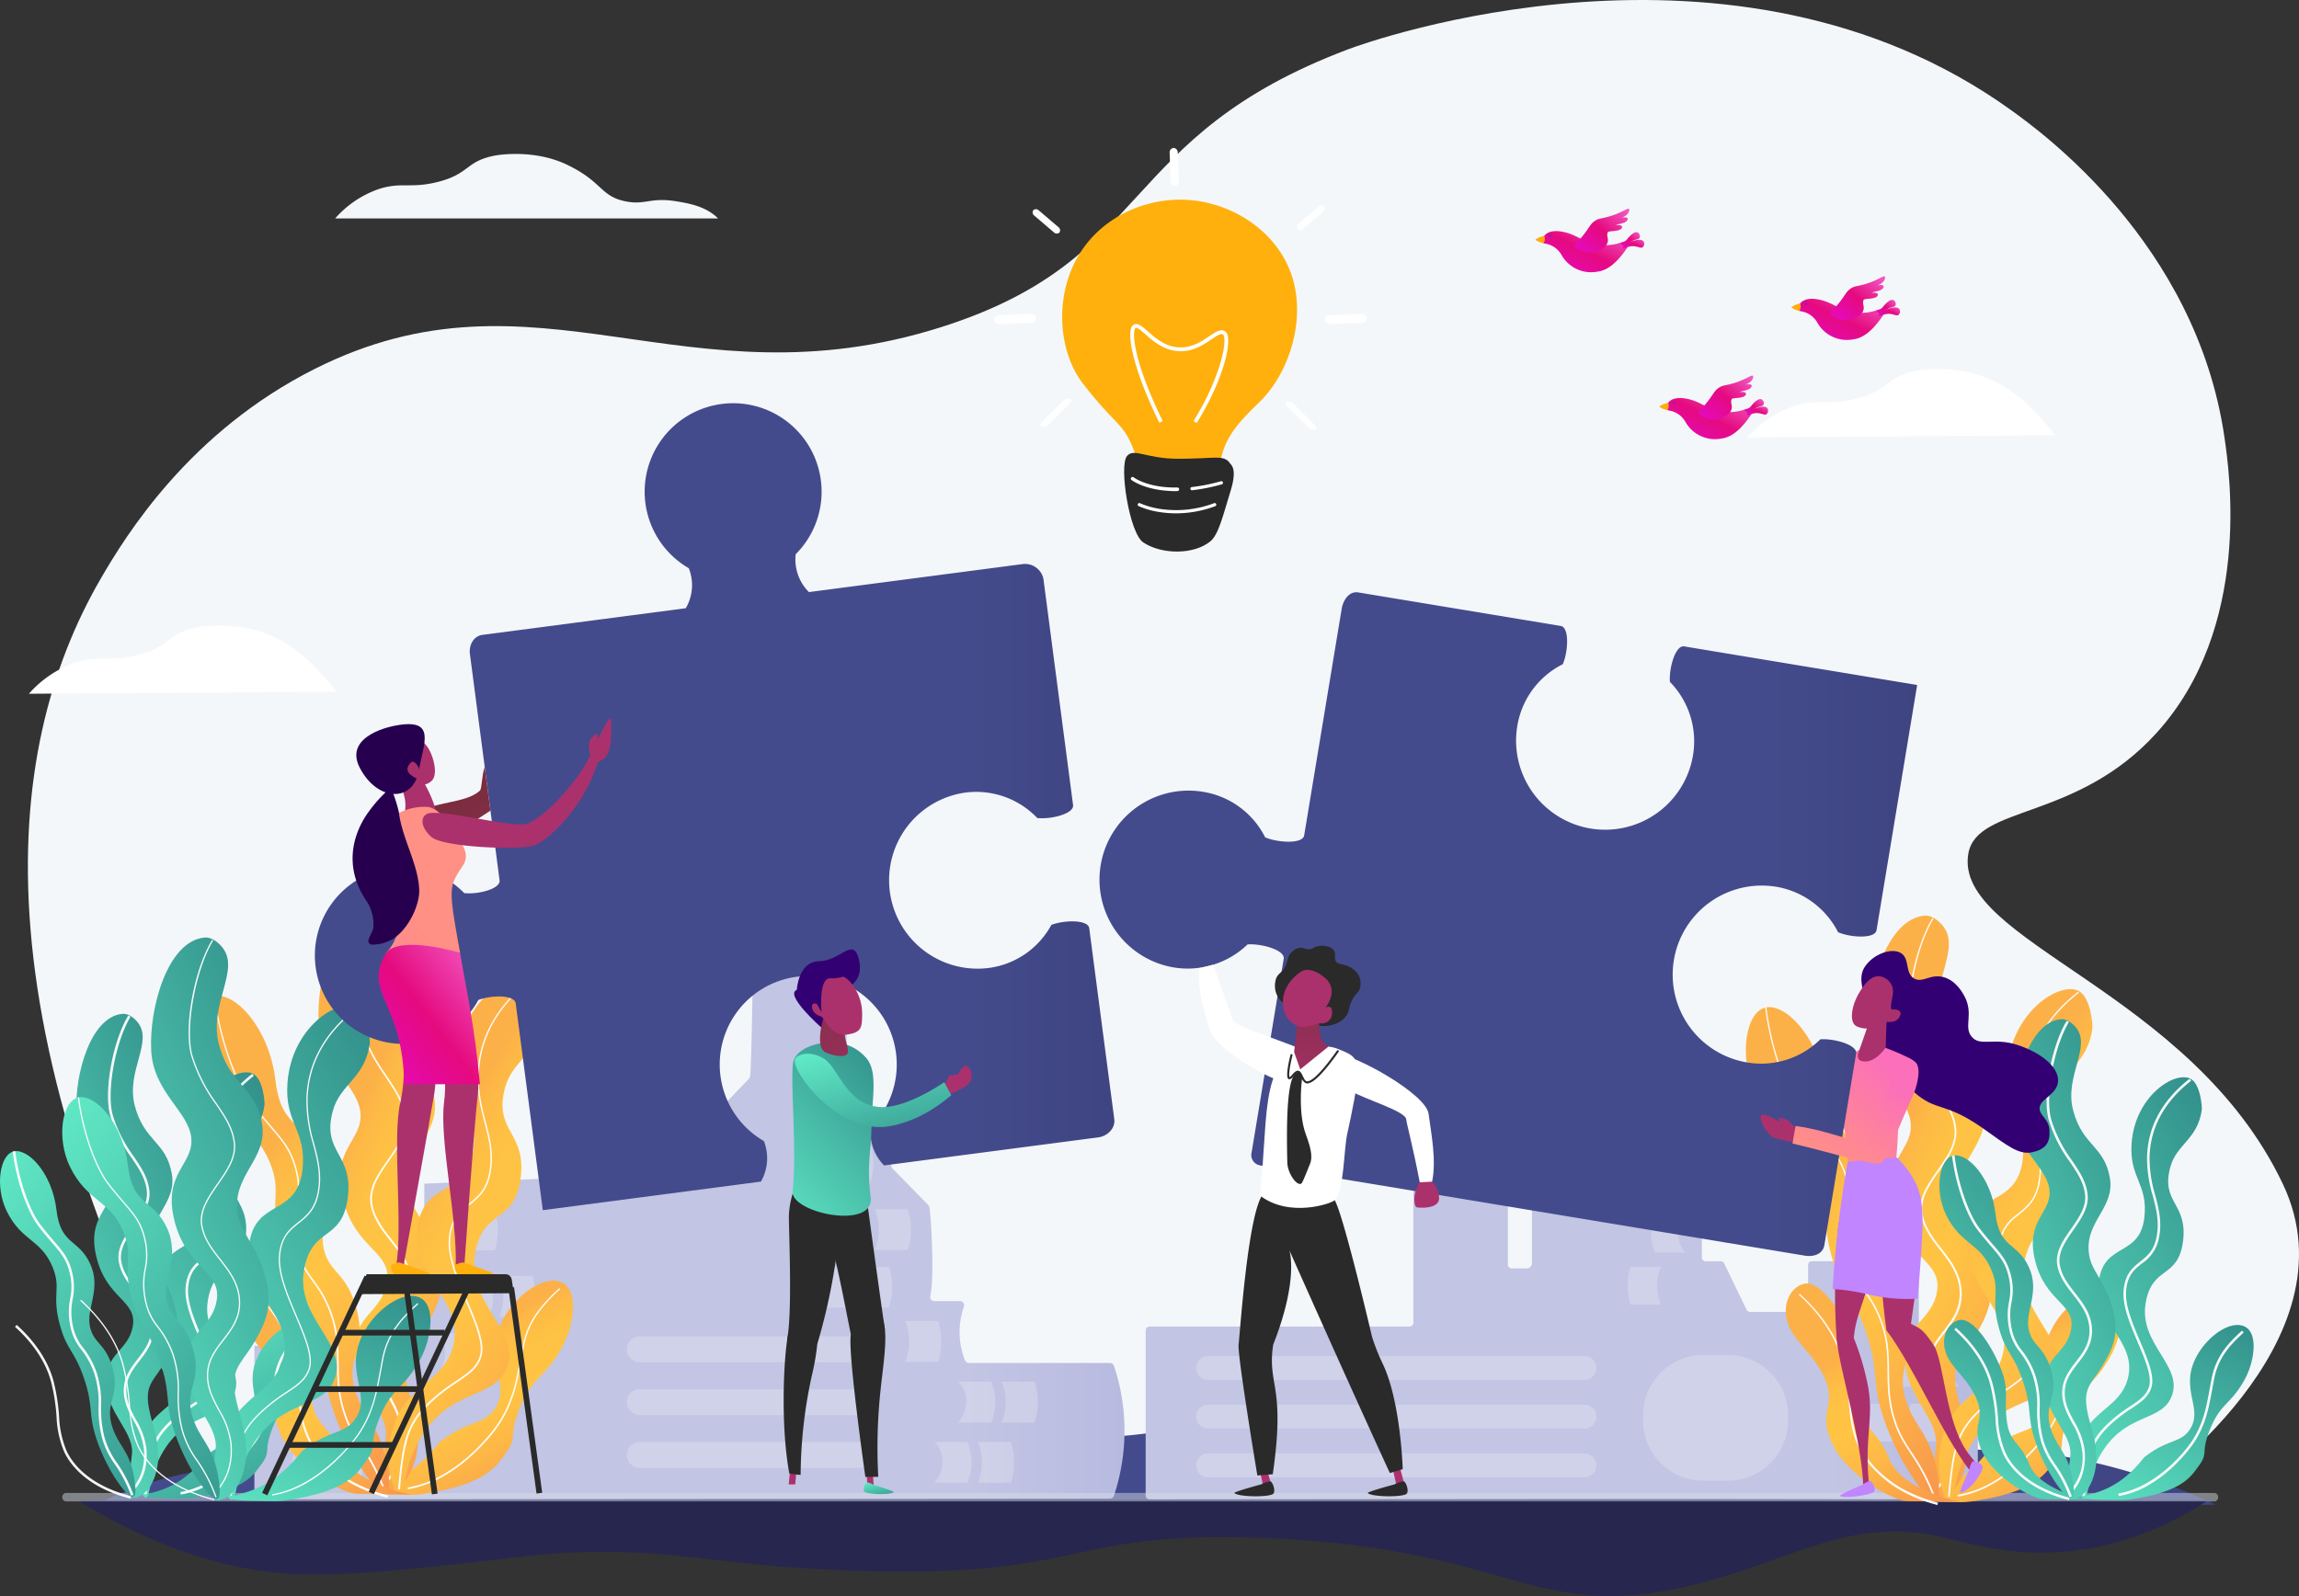 <svg xmlns="http://www.w3.org/2000/svg" xmlns:xlink="http://www.w3.org/1999/xlink" width="533.235" height="370.286" viewBox="0 0 533.235 370.286">
  <rect x="0" y="0" width="533.235" height="370.286" fill="#333333" stroke="none"/>
  <defs>
    <linearGradient id="linear-gradient" x1="0.817" y1="0.5" x2="1.817" y2="0.5" gradientUnits="objectBoundingBox">
      <stop offset="0" stop-color="#444b8c"/>
      <stop offset="0.996" stop-color="#26264f"/>
    </linearGradient>
    <linearGradient id="linear-gradient-2" x1="0.817" y1="0.5" x2="1.817" y2="0.5" gradientUnits="objectBoundingBox">
      <stop offset="0" stop-color="#c2c5e3"/>
      <stop offset="0.996" stop-color="#8b8bd4"/>
      <stop offset="1" stop-color="#8a8ab5"/>
    </linearGradient>
    <linearGradient id="linear-gradient-4" x1="6.791" y1="5.706" x2="7.202" y2="4.644" gradientUnits="objectBoundingBox">
      <stop offset="0" stop-color="#ff6256"/>
      <stop offset="1" stop-color="#ffb00c"/>
    </linearGradient>
    <linearGradient id="linear-gradient-5" x1="0.503" y1="-1.095" x2="0.501" y2="-0.046" gradientUnits="objectBoundingBox">
      <stop offset="0" stop-color="#3c3b6b"/>
      <stop offset="1" stop-color="#2a2a2a"/>
    </linearGradient>
    <linearGradient id="linear-gradient-6" x1="1.398" y1="-2.636" x2="1.327" y2="-0.172" xlink:href="#linear-gradient"/>
    <linearGradient id="linear-gradient-7" x1="1.18" y1="-0.148" x2="-0.167" y2="1.141" gradientUnits="objectBoundingBox">
      <stop offset="0" stop-color="#f980e5"/>
      <stop offset="0.501" stop-color="#e50a7e"/>
      <stop offset="1" stop-color="#e50ade"/>
    </linearGradient>
    <linearGradient id="linear-gradient-19" x1="0.409" y1="0.31" x2="0.858" y2="1.247" gradientUnits="objectBoundingBox">
      <stop offset="0" stop-color="#fcb148"/>
      <stop offset="0.052" stop-color="#fdb946"/>
      <stop offset="0.142" stop-color="#fec144"/>
      <stop offset="0.318" stop-color="#ffc444"/>
      <stop offset="0.485" stop-color="#fdb946"/>
      <stop offset="0.775" stop-color="#f99c4c"/>
      <stop offset="0.866" stop-color="#f8924f"/>
      <stop offset="1" stop-color="#f8924f"/>
    </linearGradient>
    <linearGradient id="linear-gradient-24" x1="0.015" y1="1.514" x2="1.104" y2="-0.811" gradientUnits="objectBoundingBox">
      <stop offset="0" stop-color="#6bffd4"/>
      <stop offset="0.846" stop-color="#25767a"/>
    </linearGradient>
    <linearGradient id="linear-gradient-34" x1="-0.04" y1="-0.35" x2="1.21" y2="2.048" xlink:href="#linear-gradient-24"/>
    <linearGradient id="linear-gradient-46" x1="3.13" y1="4.327" x2="0.622" y2="0.241" gradientUnits="objectBoundingBox">
      <stop offset="0" stop-color="#ab316d"/>
      <stop offset="0.262" stop-color="#a9316b"/>
      <stop offset="1" stop-color="#792d3d"/>
    </linearGradient>
    <linearGradient id="linear-gradient-47" x1="0.098" y1="-0.006" x2="-1.535" y2="-1.333" gradientUnits="objectBoundingBox">
      <stop offset="0" stop-color="#ab316d"/>
      <stop offset="1" stop-color="#792d3d"/>
    </linearGradient>
    <linearGradient id="linear-gradient-50" x1="-2.75" y1="-0.916" x2="-3.677" y2="0.873" gradientUnits="objectBoundingBox">
      <stop offset="0" stop-color="#ff9085"/>
      <stop offset="1" stop-color="#fb6fbb"/>
    </linearGradient>
    <linearGradient id="linear-gradient-52" x1="-16.61" y1="0.5" x2="-15.61" y2="0.5" xlink:href="#linear-gradient-4"/>
    <linearGradient id="linear-gradient-53" x1="-13.307" y1="0.5" x2="-12.307" y2="0.5" xlink:href="#linear-gradient-4"/>
    <linearGradient id="linear-gradient-65" x1="23.64" y1="0.84" x2="25.815" y2="0.33" gradientUnits="objectBoundingBox">
      <stop offset="0" stop-color="#320072"/>
      <stop offset="1" stop-color="#26004f"/>
    </linearGradient>
    <linearGradient id="linear-gradient-73" x1="2.4" y1="3.199" x2="-1.535" y2="-1.333" xlink:href="#linear-gradient-47"/>
    <linearGradient id="linear-gradient-77" x1="40.324" y1="1.088" x2="44.085" y2="0.096" xlink:href="#linear-gradient-65"/>
    <linearGradient id="linear-gradient-81" y1="0.5" x2="1" y2="0.5" gradientUnits="objectBoundingBox">
      <stop offset="0" stop-color="#fdced1"/>
      <stop offset="1" stop-color="#f4bae5"/>
    </linearGradient>
    <linearGradient id="linear-gradient-82" x1="-0.099" y1="1.27" x2="0.635" y2="0.158" gradientUnits="objectBoundingBox">
      <stop offset="0" stop-color="#ff9085"/>
      <stop offset="0.318" stop-color="#ff9085"/>
      <stop offset="1" stop-color="#fb6fbb"/>
    </linearGradient>
    <linearGradient id="linear-gradient-95" x1="-1.517" y1="1.807" x2="-1.535" y2="-1.333" xlink:href="#linear-gradient-47"/>
  </defs>
  <g id="Group_2176" data-name="Group 2176" transform="translate(-190.113 -193.499)">
    <path id="Path_4961" data-name="Path 4961" d="M329.373,532.653c-60.64-108.41-53.487-174.2-30.465-214.065,5.962-10.325,20.743-34.32,49.847-48.928,51.319-25.757,85.748,9.187,145.162-9.635,49.733-15.755,40.446-44.09,94.492-64.492,4.254-1.606,89.251-32.25,153.645,14.085,7.038,5.065,43.012,30.95,49.56,75.94,1.179,8.1,6.425,44.144-15.758,68.611-18.569,20.482-41.7,16.687-43.647,28-3.5,20.382,51.6,31.622,72.972,76.681,17.439,36.766-31.991,71.005-31.991,71.005Z" transform="translate(-85.558 9.384)" fill="#f4f7fa"/>
    <path id="Path_4962" data-name="Path 4962" d="M649.344,1328.926c-23.6-10.841-42.32-12.912-55.134-12.767-9.013.1-16.314-8.522-45.966-5.9-33.759,2.987-38.362-7.251-76.868-8.025-51.8-1.039-48.9,12.341-93.917,11.165-59.071-1.543-55.648-16.276-92.109-11.165s-45.627,19.485-67.222,15.562c-8.758-1.591-19.341.88-34.184,2.935a87.139,87.139,0,0,0-26.488,8.194c65.4.042,182.116.08,247.514.079C469,1329.005,585.315,1328.967,649.344,1328.926Z" transform="translate(54.757 -786.326)" fill="url(#linear-gradient)"/>
    <g id="Group_2038" data-name="Group 2038" transform="translate(249.118 415.841)">
      <g id="Group_2036" data-name="Group 2036" transform="translate(206.723 14.001)">
        <path id="Path_4963" data-name="Path 4963" d="M1443.719,1086.543H1431.83a.894.894,0,0,1-.893-.894v-13.374a.894.894,0,0,0-.894-.894h-23.9a.893.893,0,0,0-.894.894v9.975a.894.894,0,0,1-.894.894h-12.57a.893.893,0,0,1-.8-.5l-5.2-10.741a.894.894,0,0,0-.8-.5h-3.474a.893.893,0,0,1-.893-.894v-12.629a.894.894,0,0,0-.894-.893h-2a.894.894,0,0,1-.894-.894v-6.93a.894.894,0,0,0-.894-.894h-6.172a.893.893,0,0,1-.894-.893v-14.285a.894.894,0,0,0-.893-.894h-12.616a.894.894,0,0,1-.894-.893v-15.269a.894.894,0,0,0-.894-.894h-11.479a.894.894,0,0,0-.894.894v55.824a1.2,1.2,0,0,1-1.2,1.2h-3.484a.894.894,0,0,1-.894-.894v-30.818a.893.893,0,0,0-.893-.893h-20.136a.893.893,0,0,0-.894.893v44.313a.894.894,0,0,1-.894.894h-60.3a.893.893,0,0,0-.894.893v38.3a.894.894,0,0,0,.895.894l117.935-.1,73.279.1a.894.894,0,0,0,.9-.894v-38.3A.894.894,0,0,0,1443.719,1086.543Z" transform="translate(-1251.608 -1015.133)" fill="url(#linear-gradient-2)"/>
        <path id="Rectangle_2139" data-name="Rectangle 2139" d="M13.907,0h5.818A13.906,13.906,0,0,1,33.631,13.906v1.336A13.906,13.906,0,0,1,19.724,29.149H13.906A13.906,13.906,0,0,1,0,15.242V13.907A13.907,13.907,0,0,1,13.907,0Z" transform="translate(115.369 78.036)" fill="#fff" opacity="0.22"/>
        <g id="Group_2035" data-name="Group 2035" transform="translate(11.705 78.248)">
          <path id="Path_4964" data-name="Path 4964" d="M1381.073,1284.023h-87.293a2.791,2.791,0,0,1-2.783-2.782h0a2.791,2.791,0,0,1,2.783-2.782h87.293a2.791,2.791,0,0,1,2.782,2.782h0A2.791,2.791,0,0,1,1381.073,1284.023Z" transform="translate(-1290.997 -1278.458)" fill="#fff" opacity="0.22"/>
          <path id="Path_4965" data-name="Path 4965" d="M1381.073,1322.023h-87.293a2.791,2.791,0,0,1-2.783-2.783h0a2.791,2.791,0,0,1,2.783-2.782h87.293a2.791,2.791,0,0,1,2.782,2.782h0A2.791,2.791,0,0,1,1381.073,1322.023Z" transform="translate(-1290.997 -1305.166)" fill="#fff" opacity="0.22"/>
          <path id="Path_4966" data-name="Path 4966" d="M1381.073,1360.023h-87.293a2.79,2.79,0,0,1-2.783-2.782h0a2.791,2.791,0,0,1,2.783-2.782h87.293a2.791,2.791,0,0,1,2.782,2.782h0A2.791,2.791,0,0,1,1381.073,1360.023Z" transform="translate(-1290.997 -1331.875)" fill="#fff" opacity="0.22"/>
        </g>
        <path id="Path_4967" data-name="Path 4967" d="M1635.462,1217.667h-7.071a15.01,15.01,0,0,1-.612-5.579,14.8,14.8,0,0,1,.612-3.176h7.071a11.747,11.747,0,0,0-.766,3.035A12.048,12.048,0,0,0,1635.462,1217.667Z" transform="translate(-1515.965 -1151.33)" fill="#fff" opacity="0.22"/>
        <path id="Path_4968" data-name="Path 4968" d="M1654.14,1177.054h-7.071a11.138,11.138,0,0,1,0-8.754h7.071a6.213,6.213,0,0,0-1.613,2.893A7.012,7.012,0,0,0,1654.14,1177.054Z" transform="translate(-1528.927 -1122.786)" fill="#fff" opacity="0.22"/>
        <path id="Path_4969" data-name="Path 4969" d="M1821.977,1231.917h-7.071a11.133,11.133,0,0,1,0-8.755h7.071a6.21,6.21,0,0,0-1.613,2.893A7.013,7.013,0,0,0,1821.977,1231.917Z" transform="translate(-1646.891 -1161.346)" fill="#fff" opacity="0.22"/>
        <path id="Path_4970" data-name="Path 4970" d="M1836.787,1281.792h-7.071a14.993,14.993,0,0,1-.612-5.578,14.808,14.808,0,0,1,.612-3.176h7.071a11.732,11.732,0,0,0-.767,3.035A12.035,12.035,0,0,0,1836.787,1281.792Z" transform="translate(-1657.465 -1196.401)" fill="#fff" opacity="0.22"/>
        <path id="Path_4971" data-name="Path 4971" d="M1867.578,1281.792h-7.071a11.135,11.135,0,0,1,0-8.754h7.071a6.211,6.211,0,0,0-1.614,2.894A7.011,7.011,0,0,0,1867.578,1281.792Z" transform="translate(-1678.941 -1196.401)" fill="#fff" opacity="0.22"/>
        <path id="Path_4972" data-name="Path 4972" d="M1823.249,1324.543h-7.071a15,15,0,0,1-.612-5.579,14.812,14.812,0,0,1,.612-3.176h7.071a11.733,11.733,0,0,0-.767,3.035A12.042,12.042,0,0,0,1823.249,1324.543Z" transform="translate(-1647.951 -1226.448)" fill="#fff" opacity="0.22"/>
        <path id="Path_4973" data-name="Path 4973" d="M1854.04,1324.543h-7.071a11.14,11.14,0,0,1,0-8.754h7.071a6.211,6.211,0,0,0-1.614,2.893A7.013,7.013,0,0,0,1854.04,1324.543Z" transform="translate(-1669.426 -1226.448)" fill="#fff" opacity="0.22"/>
      </g>
      <g id="Group_2037" data-name="Group 2037" transform="translate(0 0)">
        <path id="Path_4974" data-name="Path 4974" d="M623.2,987h24.158a.97.97,0,0,1,.97.97v17.777a.97.97,0,0,0,.97.97h3.434a.971.971,0,0,0,.7-.3l10.031-10.478a.956.956,0,0,0,.237-.422c.315-1.213.6-20.326.622-22.207a19.36,19.36,0,0,0-.406-4.131.967.967,0,0,1,.95-1.161h21.028a.97.97,0,0,1,.951,1.159c-.5,2.573-.891,23.25-.856,26.861a46.489,46.489,0,0,0,.932,8.816.969.969,0,0,0,.951.776h7.558a.971.971,0,0,1,.961,1.1c-.124.981-.215,2.037-.254,3.16a34.876,34.876,0,0,0,.364,6.378.96.96,0,0,0,.268.533l8.248,8.4a.967.967,0,0,1,.24.407c.475,1.622,1.257,16.831.262,20.716a.971.971,0,0,0,.938,1.217H712.4a.967.967,0,0,1,.918,1.281,17.812,17.812,0,0,0,.247,12.45.972.972,0,0,0,.9.618H747.2a.972.972,0,0,1,.922.666,47.363,47.363,0,0,1,2.29,11.1,48.009,48.009,0,0,1-2.293,19.037.97.97,0,0,1-.921.666l-198.448.16V1057.9l39.413-.479v-37.133l35.034-1.465Z" transform="translate(-548.753 -968.016)" fill="url(#linear-gradient-2)"/>
        <path id="Path_4975" data-name="Path 4975" d="M1033.048,1173.373h7.675a16.283,16.283,0,0,0,.664-6.055,16.082,16.082,0,0,0-.664-3.447h-7.675a12.743,12.743,0,0,1,.832,3.294A13.073,13.073,0,0,1,1033.048,1173.373Z" transform="translate(-889.138 -1105.672)" fill="#fff" opacity="0.22"/>
        <path id="Path_4976" data-name="Path 4976" d="M999.021,1173.373h7.675a12.09,12.09,0,0,0,0-9.5h-7.675a6.746,6.746,0,0,1,1.751,3.141A7.611,7.611,0,0,1,999.021,1173.373Z" transform="translate(-865.223 -1105.672)" fill="#fff" opacity="0.22"/>
        <path id="Path_4977" data-name="Path 4977" d="M1056.681,1260.669h7.675a16.281,16.281,0,0,0,.664-6.055,16.1,16.1,0,0,0-.664-3.447h-7.675a12.752,12.752,0,0,1,.832,3.293A13.077,13.077,0,0,1,1056.681,1260.669Z" transform="translate(-905.749 -1167.028)" fill="#fff" opacity="0.22"/>
        <path id="Path_4978" data-name="Path 4978" d="M1003.661,1121.465h7.675a16.274,16.274,0,0,0,.664-6.055,16.062,16.062,0,0,0-.664-3.447h-7.675a12.743,12.743,0,0,1,.832,3.294A13.072,13.072,0,0,1,1003.661,1121.465Z" transform="translate(-868.484 -1069.189)" fill="#fff" opacity="0.22"/>
        <path id="Path_4979" data-name="Path 4979" d="M1018.355,1218.308h7.675a16.283,16.283,0,0,0,.664-6.055,16.068,16.068,0,0,0-.664-3.447h-7.675a12.749,12.749,0,0,1,.832,3.294A13.074,13.074,0,0,1,1018.355,1218.308Z" transform="translate(-878.811 -1137.255)" fill="#fff" opacity="0.22"/>
        <path id="Path_4980" data-name="Path 4980" d="M984.327,1218.308H992a12.087,12.087,0,0,0,0-9.5h-7.675a6.743,6.743,0,0,1,1.751,3.141A7.613,7.613,0,0,1,984.327,1218.308Z" transform="translate(-854.895 -1137.255)" fill="#fff" opacity="0.22"/>
        <path id="Path_4981" data-name="Path 4981" d="M740.01,1225.444h7.675a16.285,16.285,0,0,0,.664-6.055,16.08,16.08,0,0,0-.664-3.447H740.01a12.73,12.73,0,0,1,.832,3.293A13.074,13.074,0,0,1,740.01,1225.444Z" transform="translate(-683.177 -1142.27)" fill="#fff" opacity="0.22"/>
        <path id="Path_4982" data-name="Path 4982" d="M705.982,1225.444h7.675a12.085,12.085,0,0,0,0-9.5h-7.675a6.741,6.741,0,0,1,1.752,3.14A7.611,7.611,0,0,1,705.982,1225.444Z" transform="translate(-659.261 -1142.27)" fill="#fff" opacity="0.22"/>
        <path id="Path_4983" data-name="Path 4983" d="M710.623,1173.535H718.3a16.278,16.278,0,0,0,.664-6.055,16.073,16.073,0,0,0-.664-3.447h-7.674a12.743,12.743,0,0,1,.832,3.294A13.076,13.076,0,0,1,710.623,1173.535Z" transform="translate(-662.523 -1105.786)" fill="#fff" opacity="0.22"/>
        <path id="Path_4984" data-name="Path 4984" d="M725.316,1270.378h7.675a16.274,16.274,0,0,0,.664-6.055,16.062,16.062,0,0,0-.664-3.447h-7.675a12.745,12.745,0,0,1,.832,3.294A13.068,13.068,0,0,1,725.316,1270.378Z" transform="translate(-672.85 -1173.852)" fill="#fff" opacity="0.22"/>
        <path id="Path_4985" data-name="Path 4985" d="M691.289,1270.378h7.675a12.086,12.086,0,0,0,0-9.5h-7.675a6.742,6.742,0,0,1,1.751,3.141A7.611,7.611,0,0,1,691.289,1270.378Z" transform="translate(-648.934 -1173.852)" fill="#fff" opacity="0.22"/>
        <path id="Path_4986" data-name="Path 4986" d="M606.314,1350.015h7.674a16.271,16.271,0,0,0,.664-6.055,16.041,16.041,0,0,0-.664-3.447h-7.674a12.744,12.744,0,0,1,.832,3.294A13.074,13.074,0,0,1,606.314,1350.015Z" transform="translate(-589.21 -1229.824)" fill="#fff" opacity="0.22"/>
        <path id="Path_4987" data-name="Path 4987" d="M572.286,1350.015h7.675a12.087,12.087,0,0,0,0-9.5h-7.675a6.74,6.74,0,0,1,1.751,3.141A7.611,7.611,0,0,1,572.286,1350.015Z" transform="translate(-565.293 -1229.824)" fill="#fff" opacity="0.22"/>
        <path id="Path_4988" data-name="Path 4988" d="M1132.038,1308.017h7.675a16.282,16.282,0,0,0,.665-6.055,16.054,16.054,0,0,0-.665-3.447h-7.675a12.741,12.741,0,0,1,.832,3.294A13.073,13.073,0,0,1,1132.038,1308.017Z" transform="translate(-958.713 -1200.306)" fill="#fff" opacity="0.22"/>
        <path id="Path_4989" data-name="Path 4989" d="M1098.01,1308.017h7.675a12.089,12.089,0,0,0,0-9.5h-7.675a6.741,6.741,0,0,1,1.751,3.141A7.613,7.613,0,0,1,1098.01,1308.017Z" transform="translate(-934.797 -1200.306)" fill="#fff" opacity="0.22"/>
        <path id="Path_4990" data-name="Path 4990" d="M1113.477,1355.018h7.675a16.273,16.273,0,0,0,.664-6.055,16.058,16.058,0,0,0-.664-3.447h-7.675a12.737,12.737,0,0,1,.832,3.294A13.072,13.072,0,0,1,1113.477,1355.018Z" transform="translate(-945.668 -1233.341)" fill="#fff" opacity="0.22"/>
        <path id="Path_4991" data-name="Path 4991" d="M1079.449,1355.018h7.675a12.089,12.089,0,0,0,0-9.5h-7.675a6.742,6.742,0,0,1,1.752,3.141A7.611,7.611,0,0,1,1079.449,1355.018Z" transform="translate(-921.751 -1233.341)" fill="#fff" opacity="0.22"/>
        <path id="Path_4992" data-name="Path 4992" d="M842.434,1269.135h50.955a3.029,3.029,0,0,0,3.02-3.02h0a3.029,3.029,0,0,0-3.02-3.02H842.434a3.029,3.029,0,0,0-3.02,3.02h0A3.029,3.029,0,0,0,842.434,1269.135Z" transform="translate(-753.043 -1175.411)" fill="#fff" opacity="0.22"/>
        <path id="Path_4993" data-name="Path 4993" d="M842.434,1310.38h50.956a3.029,3.029,0,0,0,3.02-3.02h0a3.029,3.029,0,0,0-3.02-3.02H842.434a3.029,3.029,0,0,0-3.02,3.02h0A3.029,3.029,0,0,0,842.434,1310.38Z" transform="translate(-753.043 -1204.401)" fill="#fff" opacity="0.22"/>
        <path id="Path_4994" data-name="Path 4994" d="M842.434,1351.625h50.956a3.029,3.029,0,0,0,3.02-3.02h0a3.029,3.029,0,0,0-3.02-3.02H842.434a3.029,3.029,0,0,0-3.02,3.02h0A3.029,3.029,0,0,0,842.434,1351.625Z" transform="translate(-753.043 -1233.389)" fill="#fff" opacity="0.22"/>
      </g>
    </g>
    <g id="Group_2047" data-name="Group 2047" transform="translate(420.719 227.812)">
      <g id="Group_2044" data-name="Group 2044" transform="translate(15.757 12.012)">
        <g id="Group_2040" data-name="Group 2040">
          <path id="Path_5005" data-name="Path 5005" d="M1211.945,486.244c-.21-4.212-2.1-9.7-4.123-12.324s-4.258-4.2-9.358-10.763c-5.886-7.576-6.846-20.98-.462-30.711,5.357-8.166,15.029-12.439,24.357-11.973,10.2.509,20.047,6.691,23.907,15.973,4.507,10.836.095,24.063-6.7,30.762-3.431,3.382-7.163,6.821-8.657,11.65-1.44,4.656-1.384,6.751-2.349,9.763a9.541,9.541,0,0,1-8.216,6.115C1216.731,494.93,1212.155,490.456,1211.945,486.244Z" transform="translate(-1193.616 -420.439)" fill="url(#linear-gradient-4)"/>
          <path id="Path_5006" data-name="Path 5006" d="M1262.179,540.534l-.747-.462a58.054,58.054,0,0,0,5.965-12.557c1.211-3.766,1.365-6.139,1.106-7.1a.707.707,0,0,0-.224-.421c-.566-.3-1.518.339-2.721,1.153-1.793,1.212-4.247,2.872-7.509,2.716-3.529-.169-5.973-2.331-7.758-3.91-.963-.852-1.874-1.659-2.306-1.455-.033.015-.107.094-.177.292-.667,1.9.515,9.136,6.5,21.288l-.787.388c-5.721-11.607-7.4-19.523-6.546-21.967a1.293,1.293,0,0,1,.633-.8c.956-.443,1.922.409,3.259,1.593,1.687,1.493,4,3.537,7.218,3.691,2.971.143,5.191-1.36,6.976-2.567,1.449-.98,2.594-1.754,3.628-1.2a1.454,1.454,0,0,1,.657.967C1270.031,522.712,1268.256,530.7,1262.179,540.534Z" transform="translate(-1230.975 -488.713)" fill="#fff"/>
          <path id="Path_5007" data-name="Path 5007" d="M1242.648,618.863c-1.9,2.229.539,17.9,3.771,20.05,4.293,2.849,11.761,2.888,15.567-.262,1.865-1.543,2.843-5.663,4.717-11.8,1.547-5.066.112-5.891-.133-6.252-1.474-2.166-3.382-1.08-12.124-1.1C1247,619.486,1244.3,616.928,1242.648,618.863Z" transform="translate(-1227.609 -559.392)" fill="url(#linear-gradient-5)"/>
        </g>
        <g id="Group_2041" data-name="Group 2041" transform="translate(29.756 65.311)" style="mix-blend-mode: soft-light;isolation: isolate">
          <path id="Path_5008" data-name="Path 5008" d="M1294.122,642.331a.37.37,0,0,1-.04-.739,42.448,42.448,0,0,0,6.745-1.351.37.37,0,1,1,.2.713,43.185,43.185,0,0,1-6.864,1.374Z" transform="translate(-1293.752 -640.228)" fill="#fff"/>
        </g>
        <g id="Group_2042" data-name="Group 2042" transform="translate(15.925 64.322)" style="mix-blend-mode: soft-light;isolation: isolate">
          <path id="Path_5009" data-name="Path 5009" d="M1257.813,640.2c-7.056,0-10.325-2.493-10.462-2.6a.37.37,0,0,1-.064-.52.383.383,0,0,1,.52-.119h0c.032.025,3.3,2.546,10.239,2.389h0a.421.421,0,0,1,.37.422.4.4,0,0,1-.367.4C1257.971,640.17,1257.891,640.2,1257.813,640.2Z" transform="translate(-1247.208 -636.898)" fill="#fff"/>
        </g>
        <g id="Group_2043" data-name="Group 2043" transform="translate(17.52 70.39)" style="mix-blend-mode: soft-light;isolation: isolate">
          <path id="Path_5010" data-name="Path 5010" d="M1261.469,659.7a24.3,24.3,0,0,1-3.549-.257,18.923,18.923,0,0,1-5.136-1.422.37.37,0,0,1,.325-.666h0a18.6,18.6,0,0,0,4.95,1.36,24.769,24.769,0,0,0,12.243-1.374.37.37,0,1,1,.26.694A25.911,25.911,0,0,1,1261.469,659.7Z" transform="translate(-1252.576 -657.32)" fill="#fff"/>
        </g>
      </g>
      <g id="Group_2046" data-name="Group 2046" transform="translate(0 0)">
        <path id="Path_5011" data-name="Path 5011" d="M1176.492,432.015a.934.934,0,0,1,.269,1.27l-.009.01a.934.934,0,0,1-1.3-.065l-4.5-3.84a.934.934,0,0,1-.269-1.27l.009-.01a.934.934,0,0,1,1.3.065Z" transform="translate(-1161.633 -413.655)" fill="#fff"/>
        <path id="Path_5012" data-name="Path 5012" d="M1377.387,429.136a.934.934,0,0,0-.269,1.27l.009.01a.934.934,0,0,0,1.3-.065l4.5-3.84a.933.933,0,0,0,.269-1.27l-.009-.011a.934.934,0,0,0-1.3.066Z" transform="translate(-1306.725 -411.632)" fill="#fff"/>
        <path id="Path_5013" data-name="Path 5013" d="M1149.049,509.7a1.161,1.161,0,0,1,1.3.982v.018a1.162,1.162,0,0,1-1.221,1.074l-7.237.266a1.162,1.162,0,0,1-1.3-.982v-.018a1.162,1.162,0,0,1,1.221-1.075Z" transform="translate(-1140.59 -471.161)" fill="#fff"/>
        <path id="Path_5014" data-name="Path 5014" d="M1406.91,509.7a1.161,1.161,0,0,1,1.3.982v.018a1.162,1.162,0,0,1-1.221,1.074l-7.237.266a1.162,1.162,0,0,1-1.3-.982v-.018a1.162,1.162,0,0,1,1.221-1.075Z" transform="translate(-1321.827 -471.161)" fill="#fff"/>
        <path id="Path_5015" data-name="Path 5015" d="M1277.509,381.189a1.052,1.052,0,0,1,.889-1.173h.016a1.052,1.052,0,0,1,.973,1.105l.24,6.552a1.052,1.052,0,0,1-.889,1.173h-.016a1.052,1.052,0,0,1-.973-1.105Z" transform="translate(-1236.822 -380.014)" fill="#fff"/>
        <g id="Group_2045" data-name="Group 2045" transform="translate(10.718 58.141)">
          <path id="Path_5016" data-name="Path 5016" d="M1183.529,575.718l-.013,0a1.855,1.855,0,0,0-1.623.574l-4.862,4.805c-.467.462-.5.953-.068,1.1l.014,0a1.855,1.855,0,0,0,1.622-.574l4.861-4.806C1183.928,576.354,1183.958,575.863,1183.529,575.718Z" transform="translate(-1176.66 -575.674)" fill="#fff"/>
          <path id="Path_5017" data-name="Path 5017" d="M1374.7,583.505l-4.861-4.806a1.854,1.854,0,0,0-1.622-.574l-.014,0c-.429.144-.4.635.068,1.1l4.861,4.806a1.855,1.855,0,0,0,1.622.574l.014,0C1375.194,584.458,1375.164,583.967,1374.7,583.505Z" transform="translate(-1311.07 -577.369)" fill="#fff"/>
        </g>
      </g>
    </g>
    <path id="Path_5087" data-name="Path 5087" d="M691.085,350.986c-6.256-1.049-7.249.885-11.851,0-5.664-1.089-5.509-4.278-12.459-7.9,0,0-.686-.374-1.526-.761-7.561-3.487-15.781-2.093-16.233-2.01-7.053,1.282-5.887,4.277-13.559,6.179-6.376,1.581-8.527-.155-13.961,1.759a23.854,23.854,0,0,0-9.724,6.686H700.6C697.841,352.178,694.068,351.486,691.085,350.986Z" transform="translate(-343.927 -110.754)" fill="#f4f7fa"/>
    <path id="Path_5088" data-name="Path 5088" d="M1785.662,523.316s-5.82-8.228-13.165-12.057c0,0-.725-.395-1.612-.8-7.989-3.685-16.675-2.211-17.153-2.124-7.452,1.354-6.221,4.519-14.327,6.528-6.737,1.67-9.01-.163-14.751,1.859a25.207,25.207,0,0,0-10.275,7.064Z" transform="translate(-1118.892 -228.831)" fill="#fff"/>
    <path id="Path_5089" data-name="Path 5089" d="M444.041,723.542s-5.82-8.228-13.165-12.056c0,0-.725-.4-1.612-.8-7.989-3.685-16.674-2.211-17.153-2.124-7.452,1.354-6.221,4.519-14.327,6.528-6.737,1.671-9.01-.163-14.751,1.859a25.2,25.2,0,0,0-10.275,7.064Z" transform="translate(-175.938 -369.559)" fill="#fff" style="mix-blend-mode: soft-light;isolation: isolate"/>
    <g id="Group_2072" data-name="Group 2072" transform="translate(204.548 539.875)">
      <path id="Path_5166" data-name="Path 5166" d="M143.673,1390.777c23.7,14.61,42.512,17.4,55.384,17.206,9.054-.137,15.743-.316,45.53-3.852,33.913-4.027,42.917,2.04,81.6,3.081,52.035,1.4,46.433-9.289,91.65-7.7,59.339,2.08,63.116,20.284,101.11,10.786,22.988-5.747,36.253-16.073,57.946-10.786,8.8,2.144,19.384,5.08,34.295,2.311a72.768,72.768,0,0,0,26.608-11.043c-65.694-.056-182.943-.107-248.637-.107C324.837,1390.67,207.993,1390.721,143.673,1390.777Z" transform="translate(-140.104 -1389.111)" fill="url(#linear-gradient-6)"/>
      <path id="Path_5167" data-name="Path 5167" d="M630.976,1387.382H132.417a1.014,1.014,0,0,1,0-1.959H630.976a1.014,1.014,0,0,1,0,1.959Z" transform="translate(-131.663 -1385.423)" fill="#d8dee8" opacity="0.47"/>
    </g>
    <g id="Group_2075" data-name="Group 2075" transform="translate(546.223 241.912)">
      <g id="Group_2008" data-name="Group 2008" transform="translate(28.738 38.722)">
        <path id="Path_4881" data-name="Path 4881" d="M1611.726,424.359a11.172,11.172,0,0,1-6.91-.007c-2.674-.952-4.066-2.284-7.085-2.666-1.924-.243-3.645.355-3.944,1.879-.109.887-.1.824.61.98a5.312,5.312,0,0,1,3.794,2.7,7.855,7.855,0,0,0,8.287,3.795c3.267-.361,5.694-3.813,6.887-5.509C1613.99,424.644,1611.726,424.359,1611.726,424.359Z" transform="translate(-1592.073 -416.428)" fill="url(#linear-gradient-7)"/>
        <path id="Path_4882" data-name="Path 4882" d="M1617.586,413.107a26.8,26.8,0,0,0,2.553-2.918c1.206-1.6,1.355-2.168,2.279-2.826,1.068-.76,1.566-.5,3.738-1.185,2.842-.9,3.979-1.987,4.285-1.641.162.183.014,1.39-1.728,2.027,0,0,1.746-.373,1.366.5s-2.109.876-2.736,1.23c0,0,1.847-.214,1.4.667s-3.074.614-3.227.951c-.429.945.256,1.433-.091,2.462-.473,1.4-2.3,2.13-3.556,2.28A5.488,5.488,0,0,1,1617.586,413.107Z" transform="translate(-1608.688 -404.47)" fill="url(#linear-gradient-7)"/>
        <path id="Path_4883" data-name="Path 4883" d="M1655.119,430.019a5.227,5.227,0,0,1,2.156-1.43c.274-.093,2.112-.718,2.648.036a1.088,1.088,0,0,1-.172,1.351c-.445.337-1.056-.168-2.095-.224a4.081,4.081,0,0,0-2.281.616Z" transform="translate(-1634.836 -421.042)" fill="url(#linear-gradient-7)"/>
        <path id="Path_4884" data-name="Path 4884" d="M1653,424.916c1.362-.407,1.243-.36,1.922-1.162.176-.208,1.357-1.6,2.154-1.253a1.023,1.023,0,0,1,.515,1.173c-.2.487-.933.375-1.8.834a3.841,3.841,0,0,0-1.542,1.6Z" transform="translate(-1633.359 -416.992)" fill="url(#linear-gradient-7)"/>
        <path id="Path_4885" data-name="Path 4885" d="M1590.33,425.378a1.972,1.972,0,0,1-.156,1.673,4.523,4.523,0,0,1-1.922-.81A4.125,4.125,0,0,1,1590.33,425.378Z" transform="translate(-1588.252 -419.036)" fill="#ffac10"/>
        <path id="Path_4886" data-name="Path 4886" d="M1598.672,424.805a.26.26,0,1,0,.317-.187A.26.26,0,0,0,1598.672,424.805Z" transform="translate(-1595.505 -418.501)" fill="#7918ee"/>
      </g>
      <g id="Group_2009" data-name="Group 2009" transform="translate(59.334 15.699)">
        <path id="Path_4887" data-name="Path 4887" d="M1712.594,348.46a11.173,11.173,0,0,1-6.91-.007c-2.674-.952-4.065-2.284-7.084-2.665-1.924-.243-3.645.355-3.944,1.879-.109.887-.1.824.61.98a5.31,5.31,0,0,1,3.794,2.7,7.855,7.855,0,0,0,8.286,3.795c3.267-.361,5.695-3.813,6.887-5.509C1714.857,348.745,1712.594,348.46,1712.594,348.46Z" transform="translate(-1692.941 -340.529)" fill="url(#linear-gradient-7)"/>
        <path id="Path_4888" data-name="Path 4888" d="M1718.454,337.207a26.733,26.733,0,0,0,2.553-2.918c1.207-1.6,1.355-2.169,2.279-2.826,1.068-.76,1.566-.5,3.738-1.185,2.842-.9,3.979-1.987,4.286-1.641.162.184.014,1.39-1.728,2.027,0,0,1.746-.373,1.365.5s-2.109.875-2.736,1.23c0,0,1.848-.214,1.4.667s-3.075.615-3.227.951c-.429.945.256,1.433-.091,2.462-.473,1.4-2.3,2.13-3.556,2.279A5.487,5.487,0,0,1,1718.454,337.207Z" transform="translate(-1709.556 -328.57)" fill="url(#linear-gradient-7)"/>
        <path id="Path_4889" data-name="Path 4889" d="M1755.986,354.12a5.228,5.228,0,0,1,2.157-1.43c.274-.093,2.112-.718,2.648.036a1.087,1.087,0,0,1-.172,1.351c-.445.337-1.056-.169-2.094-.224a4.082,4.082,0,0,0-2.281.616Z" transform="translate(-1735.703 -345.143)" fill="url(#linear-gradient-7)"/>
        <path id="Path_4890" data-name="Path 4890" d="M1753.867,349.016c1.362-.407,1.243-.36,1.922-1.162.176-.208,1.356-1.6,2.154-1.253a1.022,1.022,0,0,1,.515,1.173c-.2.487-.933.375-1.8.834a3.839,3.839,0,0,0-1.542,1.6Z" transform="translate(-1734.227 -341.093)" fill="url(#linear-gradient-7)"/>
        <path id="Path_4891" data-name="Path 4891" d="M1691.2,349.479a1.971,1.971,0,0,1-.155,1.672,4.523,4.523,0,0,1-1.922-.809A4.119,4.119,0,0,1,1691.2,349.479Z" transform="translate(-1689.12 -343.137)" fill="#ffac10"/>
        <path id="Path_4892" data-name="Path 4892" d="M1699.54,348.906a.26.26,0,1,0,.317-.187A.26.26,0,0,0,1699.54,348.906Z" transform="translate(-1696.373 -342.602)" fill="#7918ee"/>
      </g>
      <g id="Group_2010" data-name="Group 2010" transform="translate(0)">
        <path id="Path_4893" data-name="Path 4893" d="M1516.984,296.7a11.173,11.173,0,0,1-6.91-.007c-2.674-.952-4.066-2.284-7.084-2.665-1.925-.243-3.645.355-3.945,1.879-.109.887-.1.824.61.98a5.311,5.311,0,0,1,3.794,2.7,7.855,7.855,0,0,0,8.286,3.794c3.267-.36,5.694-3.813,6.887-5.509C1519.247,296.988,1516.984,296.7,1516.984,296.7Z" transform="translate(-1497.331 -288.773)" fill="url(#linear-gradient-7)"/>
        <path id="Path_4894" data-name="Path 4894" d="M1522.844,285.451a26.786,26.786,0,0,0,2.553-2.918c1.207-1.6,1.355-2.169,2.279-2.826,1.068-.76,1.567-.5,3.738-1.185,2.842-.9,3.979-1.987,4.285-1.641.162.183.014,1.39-1.728,2.027,0,0,1.745-.373,1.365.5s-2.109.875-2.736,1.23c0,0,1.848-.214,1.4.667s-3.074.614-3.227.951c-.429.945.256,1.433-.091,2.462-.473,1.4-2.3,2.13-3.556,2.28A5.487,5.487,0,0,1,1522.844,285.451Z" transform="translate(-1513.946 -276.814)" fill="url(#linear-gradient-7)"/>
        <path id="Path_4895" data-name="Path 4895" d="M1560.376,302.363a5.23,5.23,0,0,1,2.157-1.431c.274-.093,2.112-.718,2.648.036a1.086,1.086,0,0,1-.172,1.351c-.445.337-1.056-.168-2.095-.224a4.079,4.079,0,0,0-2.281.616Z" transform="translate(-1540.094 -293.386)" fill="url(#linear-gradient-7)"/>
        <path id="Path_4896" data-name="Path 4896" d="M1558.257,297.26c1.362-.407,1.242-.36,1.922-1.162.176-.208,1.356-1.6,2.153-1.253a1.023,1.023,0,0,1,.516,1.173c-.2.487-.933.376-1.8.834a3.84,3.84,0,0,0-1.542,1.6Z" transform="translate(-1538.617 -289.336)" fill="url(#linear-gradient-7)"/>
        <path id="Path_4897" data-name="Path 4897" d="M1495.587,297.722a1.972,1.972,0,0,1-.156,1.673,4.525,4.525,0,0,1-1.922-.809A4.122,4.122,0,0,1,1495.587,297.722Z" transform="translate(-1493.51 -291.38)" fill="#ffac10"/>
        <path id="Path_4898" data-name="Path 4898" d="M1503.93,297.15a.26.26,0,1,0,.317-.187A.26.26,0,0,0,1503.93,297.15Z" transform="translate(-1500.764 -290.845)" fill="#7918ee"/>
      </g>
    </g>
    <g id="Group_2077" data-name="Group 2077" transform="translate(595.041 405.927)">
      <path id="Path_4858" data-name="Path 4858" d="M2078.265,1278.012c-1.321-1.959,7.486.186,16.559-11.569,6.72-5.321,10.24-3.9,12.876-7.858,3.64-5.458-2.018-10.514.95-18.482,2.43-6.526,9.623-12.258,14.09-10.669s3.192,10.138.294,15.273c-4.046,7.171-6.722,6.414-9.731,14.045-2.607,6.61-.272,6.295-3.122,10.129-2.022,2.721-4.257,6.9-17.4,9.078a23.951,23.951,0,0,1-4.438.5C2087.616,1278.418,2078.535,1278.413,2078.265,1278.012Z" transform="translate(-2038.509 -1142.367)" fill="url(#linear-gradient-19)"/>
      <path id="Path_4859" data-name="Path 4859" d="M2057.6,936.795c4.828,5.464-3.173,13.755-.631,23.485,2.639,10.107,8.719,9.9,10.339,19.011,1.545,8.688-7.393,12.382-5.805,21.877.691,4.138,3.837,6.746,5.959,12.9,2.788,8.084,1.233,12.092-1.642,17.178s-5.5,6.369-5.177,11.344,2.768,9.192,2.878,15.114-2.518,11.176-6.282,12.078-1.233-8.415-1.025-12.6c.3-5.963-6.86-10.881-7.222-19.348s6.343-9.036,7.454-16.092-7.262-7.5-10.148-19.036,4.594-13.42,4.037-19.845-9.1-10.924-9.624-21.051,3.9-26.336,12.818-27.144C2055.552,934.48,2057.224,936.371,2057.6,936.795Z" transform="translate(-2012.087 -934.651)" fill="url(#linear-gradient-19)"/>
      <path id="Path_4860" data-name="Path 4860" d="M2077.213,1069.4c4.314-4.211,5.142-11.175,2.721-16.575-.6-1.372-1.333-2.688-2.037-4.031a23.016,23.016,0,0,1-1.809-4.2,11.846,11.846,0,0,1-.435-4.582,10.776,10.776,0,0,1,1.533-4.339c1.574-2.639,3.819-4.762,5.084-7.47a10.9,10.9,0,0,0,.225-8.638,17.643,17.643,0,0,0-2.185-3.9c-.871-1.224-1.833-2.39-2.743-3.606a21.086,21.086,0,0,1-2.411-3.886,11.913,11.913,0,0,1-.761-2.175,8.424,8.424,0,0,1-.253-2.3,10.4,10.4,0,0,1,1.3-4.4,35.65,35.65,0,0,1,2.435-3.855c.865-1.241,1.739-2.472,2.5-3.767a12.584,12.584,0,0,0,1.629-4.132,7.726,7.726,0,0,0,.058-2.2l-.176-1.1c-.082-.363-.188-.72-.281-1.081a18.536,18.536,0,0,0-1.879-4.064c-.769-1.292-1.634-2.531-2.475-3.79s-1.675-2.527-2.408-3.859c-.194-.326-.37-.664-.542-1s-.353-.673-.516-1.016c-.3-.7-.649-1.376-.9-2.093l-.409-1.065-.344-1.087a16.728,16.728,0,0,1-.558-2.219,33.479,33.479,0,0,1,.039-9.091,57.462,57.462,0,0,1,1.829-8.9c.218-.726.45-1.449.687-2.169l.388-1.07.195-.535.218-.526.438-1.051c.152-.348.325-.687.487-1.03.309-.695.714-1.342,1.079-2.01l.252.153c-.358.66-.757,1.3-1.062,1.987-.16.341-.331.676-.481,1.021l-.433,1.043-.214.522-.192.531-.385,1.063c-.234.716-.464,1.434-.679,2.157a57.068,57.068,0,0,0-1.8,8.855,33.11,33.11,0,0,0-.026,8.995,16.52,16.52,0,0,0,.551,2.174l.342,1.074.406,1.052c.252.709.595,1.38.9,2.069.162.339.343.67.513,1s.345.668.538.992c.728,1.318,1.565,2.573,2.4,3.83s1.71,2.5,2.49,3.8a18.855,18.855,0,0,1,1.924,4.145c.1.371.206.739.291,1.113l.185,1.137a8.143,8.143,0,0,1-.057,2.313,12.978,12.978,0,0,1-1.669,4.267c-.768,1.318-1.646,2.558-2.507,3.8a35.252,35.252,0,0,0-2.4,3.814,10.009,10.009,0,0,0-1.249,4.226,9.745,9.745,0,0,0,.984,4.286,20.684,20.684,0,0,0,2.37,3.8c.905,1.2,1.871,2.37,2.756,3.61a18.035,18.035,0,0,1,2.245,3.992,12.039,12.039,0,0,1,.818,4.521,10.615,10.615,0,0,1-1.041,4.478c-1.316,2.812-3.576,4.953-5.091,7.517a10.287,10.287,0,0,0-1.461,4.149,11.343,11.343,0,0,0,.426,4.386c.843,2.865,2.62,5.369,3.84,8.171a15.2,15.2,0,0,1,1.249,4.422,18.778,18.778,0,0,1-.029,4.59,14.381,14.381,0,0,1-1.346,4.4,15.253,15.253,0,0,1-2.672,3.744Z" transform="translate(-2033.672 -936.009)" fill="#fff" opacity="0.95" style="mix-blend-mode: soft-light;isolation: isolate"/>
      <path id="Path_4861" data-name="Path 4861" d="M2127.885,992.891c-4.463-2.1-15.474,4.955-16.467,18.182-.744,9.913,4.738,11.421,3.571,21.062-1.324,10.955-11.2,6.94-12.721,17.41-1.767,12.2,10.818,17.1,8.1,27.757-2.164,8.47-11.017,8.9-13.879,18.891-2.285,7.977.1,15.028,1.542,15.107s.567-6.79,5.783-14.336c6.826-9.875,16.144-7.6,18.89-14.65,3.334-8.554-9.3-14.7-7.325-26.215,1.828-10.631,8.974-6.7,10.471-17.1,1.591-11.051-6.331-10.959-3.531-21.195,1.782-6.514,7.732-7.779,8.867-16.192C2131.258,1001.051,2130.858,994.291,2127.885,992.891Z" transform="translate(-2050.785 -975.469)" fill="url(#linear-gradient-19)"/>
      <path id="Path_4862" data-name="Path 4862" d="M2102.849,1111.656c.237-2.763.5-5.528.978-8.271a30.183,30.183,0,0,1,.987-4.064,16.9,16.9,0,0,1,1.791-3.793,20.221,20.221,0,0,1,2.644-3.249c.479-.508,1-.968,1.507-1.448.527-.456,1.048-.92,1.6-1.347,1.087-.87,2.226-1.674,3.379-2.445a40.97,40.97,0,0,0,3.368-2.4,7.8,7.8,0,0,0,2.4-3.214,5.7,5.7,0,0,0,.349-1.967,11.382,11.382,0,0,0-.206-2.028,26.617,26.617,0,0,0-1.161-3.955c-.475-1.3-1-2.575-1.541-3.85-1.073-2.552-2.192-5.094-3.09-7.73a30.057,30.057,0,0,1-1.1-4.032,14.181,14.181,0,0,1-.238-4.186,13.317,13.317,0,0,1,.376-2.07,9.343,9.343,0,0,1,.78-1.964,10.555,10.555,0,0,1,2.764-3.155,24.05,24.05,0,0,0,3.084-2.735,9.313,9.313,0,0,0,1.162-1.672,10.568,10.568,0,0,0,.771-1.89,12.558,12.558,0,0,0,.427-2.007,18.54,18.54,0,0,0,.207-2.047,22.287,22.287,0,0,0-.285-4.106c-.465-2.717-1.308-5.365-1.907-8.08a36.322,36.322,0,0,1-.668-4.12c-.046-.345-.049-.695-.075-1.042s-.055-.695-.049-1.044c.01-.7-.026-1.394.038-2.089a25.714,25.714,0,0,1,1.738-8.141c.13-.323.253-.649.391-.969l.446-.946c.075-.157.145-.317.226-.471l.25-.459c.168-.305.331-.614.5-.916.375-.587.716-1.2,1.131-1.757.2-.284.4-.572.6-.853l.643-.823c.209-.279.436-.542.666-.8s.453-.528.686-.787c.485-.5.946-1.022,1.458-1.493l.754-.721.783-.69c.258-.233.525-.456.8-.673l.81-.657.181.232-.8.653c-.27.215-.535.437-.79.668l-.777.685-.747.715c-.508.467-.963.987-1.444,1.481-.23.257-.452.521-.678.78s-.452.521-.66.8l-.636.815c-.2.278-.4.563-.6.845-.41.555-.745,1.159-1.117,1.739-.171.3-.331.6-.5.906l-.247.454c-.08.152-.147.311-.222.466l-.439.935c-.135.316-.256.639-.386.958a25.4,25.4,0,0,0-1.709,8.046c-.062.687-.026,1.377-.035,2.065-.006.345.035.688.049,1.032s.029.689.075,1.03a36.071,36.071,0,0,0,.665,4.081c.6,2.7,1.444,5.345,1.917,8.1a22.642,22.642,0,0,1,.294,4.173,18.928,18.928,0,0,1-.209,2.085,12.816,12.816,0,0,1-.436,2.054,10.922,10.922,0,0,1-.795,1.953,9.652,9.652,0,0,1-1.2,1.735,24.232,24.232,0,0,1-3.122,2.777,10.225,10.225,0,0,0-2.677,3.054,8.979,8.979,0,0,0-.749,1.891,13.03,13.03,0,0,0-.364,2.014,13.825,13.825,0,0,0,.238,4.082,29.561,29.561,0,0,0,1.086,3.982c.892,2.613,2.01,5.148,3.087,7.7.539,1.277,1.071,2.56,1.551,3.866a27.035,27.035,0,0,1,1.18,4.012,11.794,11.794,0,0,1,.214,2.1,6.088,6.088,0,0,1-.373,2.1,8.2,8.2,0,0,1-2.511,3.37,41.274,41.274,0,0,1-3.4,2.424c-1.149.771-2.277,1.567-3.352,2.43-.544.423-1.058.882-1.579,1.333-.5.475-1.016.932-1.488,1.433a19.794,19.794,0,0,0-2.59,3.188,16.537,16.537,0,0,0-1.746,3.706,29.74,29.74,0,0,0-.968,4.008c-.47,2.719-.733,5.477-.967,8.235Z" transform="translate(-2055.941 -976.863)" fill="#fff" opacity="0.95" style="mix-blend-mode: soft-light;isolation: isolate"/>
      <path id="Path_4863" data-name="Path 4863" d="M2145.419,1235.244a34.028,34.028,0,0,0-5.153,5.586,19.179,19.179,0,0,0-3.07,6.884c-.534,2.481-.905,5.011-1.437,7.51a34.955,34.955,0,0,1-2.281,7.323,27.513,27.513,0,0,1-4.117,6.474,46.072,46.072,0,0,1-5.4,5.455,34.995,34.995,0,0,1-6.342,4.326,24.01,24.01,0,0,1-7.266,2.5l-.065-.405a23.6,23.6,0,0,0,7.147-2.441,34.59,34.59,0,0,0,6.279-4.267,45.6,45.6,0,0,0,5.36-5.4,29.611,29.611,0,0,0,2.263-3.052c.354-.526.657-1.083.974-1.63.288-.564.589-1.121.841-1.7a34.633,34.633,0,0,0,2.272-7.248c.535-2.489.908-5.008,1.453-7.511a19.5,19.5,0,0,1,3.132-6.99,34.323,34.323,0,0,1,5.207-5.626Z" transform="translate(-2061.191 -1146.501)" fill="#fff" opacity="0.95" style="mix-blend-mode: soft-light;isolation: isolate"/>
      <path id="Path_4864" data-name="Path 4864" d="M1948.479,1006.72c-4.854.763-6.542,11.61-2.61,19.724,4.9,10.114,11.347,9.279,15.211,18.6,3.05,7.353-.5,9,2.571,19.683,2.359,8.21,4.618,7.812,7.786,17.008,3.443,10,1.164,11.6,4.4,20.874,3.569,10.24,10.159,19.23,12.035,18.477,1.347-.542.267-6.113.025-7.36-1.51-7.789-4.931-9.6-6.911-15.353-2.924-8.489,2.505-10.413.1-19.458-2.35-8.849-6.376-8.236-7.641-14.24s3.9-12.406.07-20.733-9.766-6.026-11.139-17.819S1953.333,1005.957,1948.479,1006.72Z" transform="translate(-1943.687 -985.446)" fill="url(#linear-gradient-19)"/>
      <path id="Path_4865" data-name="Path 4865" d="M1998,1120.743a44.691,44.691,0,0,0-3.223-6.973c-1.258-2.234-2.824-4.285-4.1-6.547-.153-.286-.318-.565-.462-.856l-.428-.875c-.256-.6-.527-1.187-.734-1.8a28.35,28.35,0,0,1-1.075-3.735,32.236,32.236,0,0,1-.552-3.845c-.1-1.29-.148-2.583-.16-3.871s-.017-2.576-.065-3.858a34.427,34.427,0,0,0-.333-3.825,26.032,26.032,0,0,0-2.289-7.291,24.46,24.46,0,0,0-1.912-3.321c-.715-1.062-1.51-2.075-2.232-3.154a15.391,15.391,0,0,1-1.77-3.469c-.125-.3-.2-.617-.3-.927l-.141-.467-.113-.474c-.072-.316-.153-.631-.216-.949l-.168-.958a20.809,20.809,0,0,1-.283-3.878,28.713,28.713,0,0,1,.409-3.86,28.9,28.9,0,0,0,.433-3.814,17.757,17.757,0,0,0-.326-3.8,18.445,18.445,0,0,0-2.785-7.073,34.872,34.872,0,0,0-2.355-3.036l-2.51-2.937c-.826-.989-1.649-1.983-2.438-3l-.595-.763-.568-.792c-.354-.543-.7-1.089-1.016-1.657-.331-.557-.611-1.14-.912-1.712-.273-.586-.568-1.162-.818-1.757l-.389-.887-.363-.9c-.249-.6-.466-1.2-.692-1.808a70.117,70.117,0,0,1-3.632-15.021l.293-.036a69.837,69.837,0,0,0,3.629,14.952c.227.6.442,1.206.691,1.8l.361.892.387.882c.25.592.542,1.163.814,1.744.3.567.577,1.146.9,1.7.309.562.655,1.1,1,1.634l.558.778.594.759c.787,1.016,1.608,2.006,2.433,2.992l2.512,2.934a34.916,34.916,0,0,1,2.38,3.063,16.858,16.858,0,0,1,1.8,3.45,21.555,21.555,0,0,1,1.045,3.744,18.146,18.146,0,0,1,.336,3.876,29.322,29.322,0,0,1-.433,3.857,28.251,28.251,0,0,0-.4,3.816,20.41,20.41,0,0,0,.282,3.814l.166.944c.063.314.143.623.214.934l.111.466.139.458c.1.3.173.614.3.908a15.031,15.031,0,0,0,1.735,3.392c.71,1.062,1.509,2.076,2.233,3.149a24.893,24.893,0,0,1,1.941,3.366,26.4,26.4,0,0,1,2.327,7.393,34.949,34.949,0,0,1,.34,3.867c.048,1.292.048,2.58.068,3.866s.063,2.568.162,3.846a31.819,31.819,0,0,0,.548,3.8,28.062,28.062,0,0,0,1.063,3.682c.2.605.472,1.186.724,1.773l.421.86c.142.286.305.561.456.843,1.258,2.225,2.832,4.284,4.105,6.54a45.081,45.081,0,0,1,3.258,7.032Z" transform="translate(-1954.403 -985.541)" fill="#fff" opacity="0.95" style="mix-blend-mode: soft-light;isolation: isolate"/>
      <path id="Path_4866" data-name="Path 4866" d="M2015.71,1274.912s-13.716-2.676-16.572-10.018-6.074-5.336-6.544-14.662c-.258-2.821.547-6.57-.913-10.783-2.653-7.658-8.38-15.979-12.189-15.194-2.571.53-4.738,3.441-4.287,7.317.6,5.192,5.3,7.681,8.3,13.253,4.207,7.82-1.261,8.315,2.307,16.349,3.345,7.53,14.321,13.525,17.461,13.525S2015.71,1274.912,2015.71,1274.912Z" transform="translate(-1965.874 -1138.869)" fill="url(#linear-gradient-19)"/>
      <path id="Path_4867" data-name="Path 4867" d="M1985.615,1232.362a40.265,40.265,0,0,1,5.287,5.74,31.779,31.779,0,0,1,2.167,3.255c.339.558.631,1.142.937,1.719.274.592.57,1.176.806,1.785.261.6.468,1.22.685,1.836.1.31.187.627.281.939l.137.471.116.475.23.95c.075.317.135.638.2.956.141.637.24,1.281.355,1.922.2,1.287.358,2.581.484,3.875s.231,2.587.38,3.87a29.411,29.411,0,0,0,.66,3.8,19.567,19.567,0,0,0,5.851,9.768,26.587,26.587,0,0,0,6.292,4.413,35.263,35.263,0,0,0,7.224,2.69l-.138.541a35.76,35.76,0,0,1-7.327-2.763,27.082,27.082,0,0,1-6.392-4.525,20.035,20.035,0,0,1-5.941-10.017,29.786,29.786,0,0,1-.654-3.864c-.144-1.3-.244-2.59-.364-3.88s-.271-2.574-.465-3.852c-.111-.637-.206-1.276-.343-1.907-.066-.316-.124-.634-.2-.949l-.224-.943-.113-.471-.133-.464c-.092-.309-.172-.621-.273-.927-.212-.608-.412-1.221-.668-1.813-.23-.6-.519-1.18-.787-1.766-.3-.571-.586-1.149-.918-1.7a31.449,31.449,0,0,0-2.132-3.231,39.923,39.923,0,0,0-5.222-5.718Z" transform="translate(-1973.119 -1144.622)" fill="#fff" opacity="0.95" style="mix-blend-mode: soft-light;isolation: isolate"/>
    </g>
    <g id="Group_2078" data-name="Group 2078" transform="translate(639.948 429.95)">
      <path id="Path_4868" data-name="Path 4868" d="M2210.544,1297.168c-1.089-1.614,6.17.153,13.648-9.535,5.538-4.385,8.439-3.218,10.612-6.476,3-4.5-1.663-8.665.782-15.233,2-5.379,7.931-10.1,11.613-8.794s2.631,8.356.243,12.588c-3.335,5.91-5.54,5.286-8.021,11.575-2.149,5.448-.224,5.188-2.573,8.349-1.667,2.243-3.51,5.684-14.338,7.481a19.787,19.787,0,0,1-3.658.411C2218.251,1297.5,2210.766,1297.5,2210.544,1297.168Z" transform="translate(-2176.729 -1185.957)" fill="url(#linear-gradient-24)"/>
      <path id="Path_4869" data-name="Path 4869" d="M2229.566,1062.175c-3.678-1.731-12.753,4.084-13.571,14.985-.613,8.17,3.9,9.413,2.943,17.359-1.091,9.029-9.235,5.72-10.485,14.349-1.457,10.052,8.916,14.094,6.672,22.877-1.783,6.981-9.08,7.335-11.439,15.569-1.883,6.575.085,12.387,1.271,12.451s.467-5.6,4.766-11.815c5.626-8.139,13.306-6.266,15.569-12.074,2.748-7.05-7.669-12.118-6.037-21.606,1.507-8.762,7.4-5.519,8.63-14.09,1.311-9.108-5.218-9.032-2.91-17.469,1.469-5.37,6.372-6.411,7.308-13.345C2232.346,1068.9,2232.018,1063.329,2229.566,1062.175Z" transform="translate(-2171.419 -1048.402)" fill="url(#linear-gradient-24)"/>
      <path id="Path_4870" data-name="Path 4870" d="M2209.1,1159.775c.756-9,1.566-12.193,5.469-16.028a33.963,33.963,0,0,1,5.37-4.214c2.1-1.4,3.756-2.509,4.539-4.649.957-2.618-.751-6.641-2.558-10.9-1.749-4.123-3.558-8.385-3.24-11.831.33-3.584,1.941-4.874,3.647-6.24a9.161,9.161,0,0,0,3.978-6c.729-3.7-.048-6.673-.87-9.821a29.836,29.836,0,0,1-1.319-8.965c.209-6.85,3.458-12.778,9.657-17.619l-.36-.462c-6.342,4.954-9.668,11.031-9.883,18.063a30.321,30.321,0,0,0,1.338,9.132c.8,3.081,1.565,5.991.863,9.56-.617,3.134-2.148,4.36-3.77,5.658-1.727,1.382-3.51,2.81-3.865,6.643-.331,3.593,1.507,7.925,3.285,12.114,1.761,4.15,3.424,8.07,2.546,10.471-.717,1.96-2.225,2.968-4.314,4.363a34.905,34.905,0,0,0-5.456,4.283c-4.037,3.966-4.871,7.231-5.641,16.4Z" transform="translate(-2175.375 -1049.227)" fill="#fff" opacity="0.95" style="mix-blend-mode: soft-light;isolation: isolate"/>
      <path id="Path_4871" data-name="Path 4871" d="M2236.966,1299.7c10.069-1.6,17.062-11.821,17.355-12.255,2.81-4.166,3.552-8.257,4.337-12.589.145-.8.292-1.615.456-2.447,1.047-5.338,4.4-8.415,6.845-10.663l-.4-.431c-2.507,2.3-5.94,5.454-7.024,10.981-.165.835-.312,1.653-.458,2.455-.807,4.455-1.505,8.3-4.246,12.367-2.431,3.6-9.1,10.752-16.962,12Z" transform="translate(-2195.375 -1189.062)" fill="#fff" opacity="0.95" style="mix-blend-mode: soft-light;isolation: isolate"/>
      <path id="Path_4872" data-name="Path 4872" d="M2133.138,1294.613s-11.3-2.206-13.66-8.256-5.006-4.4-5.394-12.084c-.212-2.325.451-5.415-.752-8.887-2.187-6.312-6.907-13.169-10.046-12.522-2.119.437-3.9,2.836-3.533,6.03.5,4.279,4.367,6.33,6.838,10.923,3.468,6.445-1.039,6.853,1.9,13.474,2.758,6.206,11.8,11.147,14.391,11.147S2133.138,1294.613,2133.138,1294.613Z" transform="translate(-2098.632 -1183.074)" fill="url(#linear-gradient-24)"/>
      <path id="Path_4873" data-name="Path 4873" d="M2134.381,1299.107l.145-.568c-10.436-2.669-13.924-8.28-14.939-10.569a23.02,23.02,0,0,1-1.668-7.886,45.616,45.616,0,0,0-1.232-7.884c-1.512-5.841-5.464-10.342-8.513-13.089l-.393.435c2.99,2.694,6.863,7.1,8.338,12.8a45.014,45.014,0,0,1,1.216,7.79,23.481,23.481,0,0,0,1.717,8.073C2120.1,1290.575,2123.7,1296.375,2134.381,1299.107Z" transform="translate(-2104.328 -1187.51)" fill="#fff" opacity="0.95" style="mix-blend-mode: soft-light;isolation: isolate"/>
      <path id="Path_4874" data-name="Path 4874" d="M2169.648,1017.93c3.979,4.5-2.615,11.337-.52,19.356,2.176,8.33,7.186,8.16,8.521,15.668,1.273,7.161-6.093,10.205-4.785,18.031.57,3.41,3.163,5.56,4.912,10.633,2.3,6.663,1.016,9.966-1.354,14.158s-4.536,5.25-4.267,9.349,2.282,7.576,2.373,12.457-2.075,9.212-5.178,9.954-1.015-6.936-.844-10.387c.244-4.914-5.654-8.968-5.952-15.946s5.227-7.448,6.143-13.263-5.986-6.178-8.363-15.689,3.787-11.06,3.327-16.356-7.5-9-7.931-17.35,3.211-21.706,10.564-22.372C2167.963,1016.022,2169.34,1017.581,2169.648,1017.93Z" transform="translate(-2138.122 -1016.163)" fill="url(#linear-gradient-24)"/>
      <path id="Path_4875" data-name="Path 4875" d="M2185.8,1127.369c1.705-1.784,3.911-4.8,3.4-10.334a17.039,17.039,0,0,0-2.385-6.531c-1.259-2.354-2.447-4.577-2.2-7.457.212-2.485,1.576-4.258,3.021-6.135,1.623-2.109,3.3-4.288,3.28-7.572-.024-3.72-2-6.256-3.914-8.708-1.6-2.054-3.117-3.995-3.561-6.578-.492-2.854,1.268-5.376,3.129-8.046,1.793-2.571,3.647-5.229,3.323-8.239-.327-3.041-1.864-5.314-3.645-7.947a31.3,31.3,0,0,1-4.787-9.46c-1.495-5.283.609-16.906,4.091-22.612l-.5-.305c-3.616,5.924-5.713,17.57-4.155,23.077a31.8,31.8,0,0,0,4.865,9.63c1.737,2.567,3.236,4.785,3.548,7.681.3,2.792-1.49,5.359-3.222,7.841-1.847,2.65-3.758,5.39-3.227,8.481.47,2.729,2.1,4.818,3.676,6.838,1.852,2.375,3.768,4.831,3.791,8.351.02,3.082-1.6,5.18-3.158,7.21-1.433,1.861-2.914,3.786-3.14,6.443-.259,3.052,1.027,5.457,2.27,7.782a16.569,16.569,0,0,1,2.318,6.309,11.659,11.659,0,0,1-3.235,9.873Z" transform="translate(-2155.524 -1017.068)" fill="#fff" opacity="0.95" style="mix-blend-mode: soft-light;isolation: isolate"/>
      <path id="Path_4876" data-name="Path 4876" d="M2099.4,1123.433c-3.375.531-4.548,8.071-1.815,13.712,3.407,7.031,7.888,6.451,10.575,12.928,2.121,5.112-.347,6.254,1.787,13.684,1.64,5.707,3.21,5.431,5.412,11.824,2.394,6.949.809,8.062,3.057,14.512,2.482,7.119,7.063,13.369,8.367,12.845.937-.376.186-4.249.017-5.116-1.05-5.416-3.427-6.675-4.8-10.674-2.033-5.9,1.742-7.239.072-13.528-1.634-6.152-4.433-5.726-5.313-9.9s2.71-8.625.05-14.413-6.79-4.189-7.745-12.388S2102.772,1122.9,2099.4,1123.433Z" transform="translate(-2096.065 -1091.795)" fill="url(#linear-gradient-24)"/>
      <path id="Path_4877" data-name="Path 4877" d="M2133.227,1202.7l.549-.2a31.672,31.672,0,0,0-3.794-7.334,18.616,18.616,0,0,1-2.9-5.96,26.15,26.15,0,0,1-.762-7.11,22.335,22.335,0,0,0-1.022-7.709,19.306,19.306,0,0,0-3.033-5.62,11.657,11.657,0,0,1-2.458-5.234,15.068,15.068,0,0,1-.022-6.078,13.65,13.65,0,0,0-.077-5.962c-.789-3.386-2.086-4.893-4.237-7.392-.905-1.051-1.931-2.243-3.151-3.835-2.161-2.818-4.83-9.511-5.754-16.851l-.581.073c.936,7.443,3.661,14.253,5.87,17.134,1.229,1.605,2.262,2.8,3.172,3.861,2.162,2.513,3.354,3.9,4.109,7.142a13.132,13.132,0,0,1,.069,5.737,15.591,15.591,0,0,0,.027,6.286,12.15,12.15,0,0,0,2.559,5.463,18.82,18.82,0,0,1,2.953,5.467,21.872,21.872,0,0,1,.988,7.521,26.664,26.664,0,0,0,.784,7.261,19.09,19.09,0,0,0,2.974,6.126A31.215,31.215,0,0,1,2133.227,1202.7Z" transform="translate(-2103.064 -1091.803)" fill="#fff" opacity="0.95" style="mix-blend-mode: soft-light;isolation: isolate"/>
    </g>
    <g id="Group_2079" data-name="Group 2079" transform="translate(235.162 403.123)">
      <path id="Path_4786" data-name="Path 4786" d="M469.51,1269.039c-1.332-1.975,7.547.187,16.693-11.663,6.774-5.364,10.322-3.937,12.98-7.922,3.67-5.5-2.034-10.6.958-18.632,2.45-6.579,9.7-12.358,14.2-10.756s3.218,10.22.3,15.4c-4.079,7.229-6.777,6.466-9.811,14.159-2.628,6.664-.274,6.346-3.147,10.211-2.039,2.743-4.292,6.953-17.537,9.151a24.1,24.1,0,0,1-4.474.5C478.936,1269.447,469.782,1269.442,469.51,1269.039Z" transform="translate(-429.433 -1132.295)" fill="url(#linear-gradient-19)"/>
      <path id="Path_4787" data-name="Path 4787" d="M448.979,927.443c4.868,5.508-3.2,13.866-.636,23.675,2.661,10.189,8.79,9.981,10.423,19.164,1.557,8.758-7.453,12.483-5.852,22.054.7,4.171,3.868,6.8,6.008,13.006,2.81,8.149,1.243,12.19-1.656,17.317s-5.549,6.421-5.219,11.435,2.79,9.267,2.9,15.237-2.538,11.267-6.333,12.176-1.242-8.483-1.032-12.705c.3-6.011-6.916-10.969-7.28-19.5s6.394-9.11,7.514-16.222-7.321-7.557-10.229-19.19,4.632-13.529,4.069-20.006-9.172-11.013-9.7-21.221,3.927-26.549,12.921-27.364C446.917,925.109,448.6,927.016,448.979,927.443Z" transform="translate(-403.099 -925.282)" fill="url(#linear-gradient-19)"/>
      <path id="Path_4788" data-name="Path 4788" d="M468.506,1061.111c4.349-4.245,5.184-11.264,2.743-16.709-.6-1.383-1.343-2.709-2.053-4.063a23.21,23.21,0,0,1-1.824-4.239,11.938,11.938,0,0,1-.439-4.619,10.853,10.853,0,0,1,1.546-4.374c1.587-2.66,3.85-4.8,5.125-7.53a10.987,10.987,0,0,0,.227-8.708,17.775,17.775,0,0,0-2.2-3.928c-.878-1.234-1.848-2.41-2.766-3.635a21.272,21.272,0,0,1-2.431-3.917,11.968,11.968,0,0,1-.767-2.193,8.495,8.495,0,0,1-.255-2.323,10.5,10.5,0,0,1,1.313-4.436,36,36,0,0,1,2.455-3.886c.872-1.251,1.753-2.491,2.516-3.8a12.678,12.678,0,0,0,1.642-4.166,7.811,7.811,0,0,0,.059-2.222l-.178-1.112c-.083-.366-.19-.726-.284-1.09a18.617,18.617,0,0,0-1.894-4.1c-.775-1.3-1.647-2.552-2.494-3.821s-1.69-2.547-2.429-3.89c-.2-.329-.373-.669-.546-1.011s-.356-.678-.521-1.024c-.307-.7-.655-1.387-.911-2.111l-.412-1.073-.347-1.1a17,17,0,0,1-.563-2.237,33.735,33.735,0,0,1,.04-9.165,57.809,57.809,0,0,1,1.844-8.975c.219-.732.454-1.46.692-2.186l.392-1.078.2-.539.219-.53.442-1.06c.153-.35.328-.692.492-1.038.312-.7.72-1.353,1.088-2.026l.253.155c-.361.665-.763,1.308-1.071,2-.161.344-.333.681-.485,1.029l-.436,1.052-.217.526-.194.535-.387,1.071c-.236.722-.468,1.446-.684,2.174a57.5,57.5,0,0,0-1.818,8.926,33.434,33.434,0,0,0-.026,9.068,16.726,16.726,0,0,0,.556,2.192l.345,1.083.41,1.061c.254.715.6,1.391.9,2.085.163.342.345.675.517,1.013s.348.674.542,1c.734,1.329,1.578,2.595,2.421,3.862s1.724,2.516,2.511,3.833a19.008,19.008,0,0,1,1.939,4.179c.1.374.208.745.294,1.122l.185,1.146a8.2,8.2,0,0,1-.058,2.332,13.069,13.069,0,0,1-1.683,4.3c-.774,1.329-1.659,2.579-2.527,3.829a35.644,35.644,0,0,0-2.42,3.844,10.083,10.083,0,0,0-1.259,4.261,9.816,9.816,0,0,0,.992,4.321,20.836,20.836,0,0,0,2.39,3.833c.911,1.213,1.885,2.389,2.778,3.639a18.192,18.192,0,0,1,2.264,4.024,12.145,12.145,0,0,1,.824,4.557,10.693,10.693,0,0,1-1.049,4.514c-1.326,2.835-3.605,4.993-5.132,7.578a10.36,10.36,0,0,0-1.473,4.182,11.436,11.436,0,0,0,.429,4.422c.85,2.887,2.641,5.412,3.871,8.237a15.341,15.341,0,0,1,1.26,4.458,18.906,18.906,0,0,1-.03,4.627,14.486,14.486,0,0,1-1.357,4.437,15.368,15.368,0,0,1-2.693,3.774Z" transform="translate(-424.613 -926.635)" fill="#fff" opacity="0.95" style="mix-blend-mode: soft-light;isolation: isolate"/>
      <path id="Path_4789" data-name="Path 4789" d="M519.39,983.525c-4.5-2.117-15.6,5-16.6,18.329-.75,9.993,4.775,11.514,3.6,21.232-1.335,11.043-11.3,7-12.825,17.551-1.782,12.295,10.906,17.24,8.161,27.982-2.182,8.539-11.106,8.971-13.991,19.043-2.3,8.042.1,15.15,1.555,15.229s.571-6.844,5.829-14.452c6.881-9.955,16.274-7.664,19.043-14.768,3.361-8.623-9.38-14.822-7.384-26.427,1.843-10.717,9.047-6.751,10.556-17.234,1.6-11.14-6.383-11.048-3.56-21.366,1.8-6.568,7.795-7.842,8.939-16.323C522.791,991.751,522.389,984.937,519.39,983.525Z" transform="translate(-441.667 -965.962)" fill="url(#linear-gradient-19)"/>
      <path id="Path_4790" data-name="Path 4790" d="M494.094,1103.234c.238-2.785.507-5.573.986-8.338a30.5,30.5,0,0,1,.995-4.1,17.055,17.055,0,0,1,1.806-3.824,20.352,20.352,0,0,1,2.665-3.276c.483-.512,1.01-.976,1.519-1.46.531-.459,1.056-.927,1.61-1.358,1.1-.878,2.244-1.687,3.406-2.465a41.25,41.25,0,0,0,3.4-2.415,7.866,7.866,0,0,0,2.424-3.24,5.75,5.75,0,0,0,.352-1.983,11.5,11.5,0,0,0-.207-2.044,26.912,26.912,0,0,0-1.17-3.987c-.479-1.306-1.012-2.6-1.553-3.882-1.082-2.573-2.211-5.136-3.115-7.792a30.3,30.3,0,0,1-1.1-4.065,14.3,14.3,0,0,1-.24-4.219,13.485,13.485,0,0,1,.38-2.088,9.4,9.4,0,0,1,.786-1.98,10.638,10.638,0,0,1,2.786-3.18,24.125,24.125,0,0,0,3.109-2.757,9.343,9.343,0,0,0,1.172-1.685,10.588,10.588,0,0,0,.777-1.9,12.631,12.631,0,0,0,.431-2.023,18.693,18.693,0,0,0,.209-2.064,22.47,22.47,0,0,0-.288-4.139c-.468-2.739-1.318-5.409-1.922-8.146a36.724,36.724,0,0,1-.673-4.153c-.046-.348-.049-.7-.076-1.051s-.056-.7-.049-1.052c.01-.7-.026-1.406.038-2.106a25.9,25.9,0,0,1,1.752-8.207c.132-.325.255-.654.394-.977l.449-.953c.076-.158.146-.32.228-.475l.252-.463c.17-.308.333-.618.508-.923.379-.591.721-1.206,1.139-1.771.2-.287.4-.577.607-.86l.649-.829c.211-.281.44-.547.672-.81s.457-.533.691-.793c.49-.5.953-1.03,1.47-1.5l.761-.727.789-.7c.26-.235.529-.46.8-.678l.816-.663.183.234-.81.659c-.272.217-.539.44-.8.674l-.782.691-.753.721c-.512.471-.971,1-1.456,1.493-.232.259-.456.525-.684.786s-.456.525-.664.8l-.642.822c-.205.28-.4.568-.6.852-.413.559-.751,1.168-1.126,1.753-.172.3-.334.609-.5.913l-.249.458c-.081.154-.149.313-.225.47l-.443.943c-.137.319-.259.644-.389.966a25.594,25.594,0,0,0-1.724,8.111c-.063.692-.026,1.388-.036,2.082-.006.348.035.694.05,1.04s.029.694.076,1.039a36.383,36.383,0,0,0,.671,4.114c.6,2.718,1.456,5.388,1.933,8.161a22.812,22.812,0,0,1,.3,4.207,19.032,19.032,0,0,1-.21,2.1,12.97,12.97,0,0,1-.44,2.071,10.929,10.929,0,0,1-.8,1.969,9.7,9.7,0,0,1-1.214,1.749,24.408,24.408,0,0,1-3.148,2.8,10.29,10.29,0,0,0-2.7,3.079,9.024,9.024,0,0,0-.755,1.906,13.142,13.142,0,0,0-.367,2.031,13.933,13.933,0,0,0,.239,4.115,29.943,29.943,0,0,0,1.1,4.015c.9,2.634,2.027,5.19,3.113,7.765.543,1.288,1.08,2.581,1.563,3.9a27.192,27.192,0,0,1,1.19,4.045,11.859,11.859,0,0,1,.216,2.119,6.144,6.144,0,0,1-.376,2.117,8.259,8.259,0,0,1-2.532,3.4,41.425,41.425,0,0,1-3.427,2.444c-1.158.777-2.294,1.58-3.378,2.449-.548.427-1.066.89-1.591,1.344-.5.479-1.024.939-1.5,1.444a19.975,19.975,0,0,0-2.611,3.214,16.642,16.642,0,0,0-1.76,3.736,30.139,30.139,0,0,0-.977,4.041c-.473,2.741-.739,5.521-.974,8.3Z" transform="translate(-446.806 -967.35)" fill="#fff" opacity="0.95" style="mix-blend-mode: soft-light;isolation: isolate"/>
      <path id="Path_4791" data-name="Path 4791" d="M536.948,1225.877a34.281,34.281,0,0,0-5.194,5.631,19.324,19.324,0,0,0-3.094,6.94c-.539,2.5-.913,5.052-1.449,7.571a35.266,35.266,0,0,1-2.3,7.383,27.729,27.729,0,0,1-4.15,6.527,46.393,46.393,0,0,1-5.439,5.5,35.272,35.272,0,0,1-6.393,4.362,24.206,24.206,0,0,1-7.325,2.515l-.065-.409a23.785,23.785,0,0,0,7.205-2.461,34.871,34.871,0,0,0,6.329-4.3,46,46,0,0,0,5.4-5.442,29.913,29.913,0,0,0,2.281-3.077c.356-.53.662-1.091.982-1.643.291-.568.594-1.13.847-1.716a34.9,34.9,0,0,0,2.291-7.307c.539-2.509.916-5.049,1.464-7.573a19.647,19.647,0,0,1,3.157-7.046,34.589,34.589,0,0,1,5.249-5.671Z" transform="translate(-452.038 -1136.415)" fill="#fff" opacity="0.95" style="mix-blend-mode: soft-light;isolation: isolate"/>
      <path id="Path_4792" data-name="Path 4792" d="M339.762,997.351c-4.893.769-6.6,11.7-2.632,19.883,4.94,10.2,11.439,9.354,15.335,18.746,3.075,7.413-.5,9.069,2.591,19.842,2.377,8.276,4.655,7.875,7.848,17.146,3.471,10.076,1.173,11.69,4.433,21.043,3.6,10.323,10.241,19.386,12.132,18.626,1.358-.546.27-6.162.026-7.419-1.522-7.853-4.971-9.68-6.968-15.479-2.947-8.558,2.526-10.5.1-19.616-2.369-8.921-6.428-8.3-7.7-14.355s3.929-12.507.071-20.9-9.846-6.074-11.23-17.963S344.655,996.582,339.762,997.351Z" transform="translate(-334.931 -975.905)" fill="url(#linear-gradient-19)"/>
      <path id="Path_4793" data-name="Path 4793" d="M389.557,1112.3a45.059,45.059,0,0,0-3.249-7.03c-1.268-2.252-2.847-4.32-4.135-6.6-.155-.288-.321-.57-.466-.863l-.431-.882c-.258-.6-.531-1.2-.74-1.818a28.618,28.618,0,0,1-1.084-3.765,32.517,32.517,0,0,1-.556-3.876c-.1-1.3-.149-2.6-.161-3.9s-.018-2.6-.065-3.889a34.805,34.805,0,0,0-.335-3.856,26.243,26.243,0,0,0-2.308-7.35,24.634,24.634,0,0,0-1.927-3.348c-.72-1.071-1.523-2.092-2.25-3.18a15.53,15.53,0,0,1-1.784-3.5c-.126-.3-.2-.622-.3-.935l-.142-.471-.114-.477c-.072-.319-.154-.636-.218-.957l-.168-.966a20.917,20.917,0,0,1-.285-3.91,28.883,28.883,0,0,1,.411-3.892,29.138,29.138,0,0,0,.436-3.844,17.924,17.924,0,0,0-.329-3.836,18.593,18.593,0,0,0-2.808-7.13,35.067,35.067,0,0,0-2.374-3.06l-2.53-2.961c-.833-1-1.662-2-2.458-3.027l-.6-.769-.572-.8c-.357-.548-.71-1.1-1.024-1.67-.334-.562-.616-1.149-.92-1.726-.275-.59-.572-1.171-.824-1.771l-.392-.895-.366-.9c-.251-.6-.469-1.214-.7-1.823a70.671,70.671,0,0,1-3.661-15.142l.295-.037a70.377,70.377,0,0,0,3.659,15.073c.228.606.445,1.216.7,1.813l.365.9.39.889c.251.6.546,1.172.82,1.758.3.571.582,1.155.913,1.709.312.566.66,1.109,1.013,1.648l.562.784.6.766c.794,1.024,1.621,2.022,2.453,3.016l2.532,2.957a35.365,35.365,0,0,1,2.4,3.088,16.968,16.968,0,0,1,1.812,3.478,21.672,21.672,0,0,1,1.054,3.774,18.253,18.253,0,0,1,.338,3.907,29.469,29.469,0,0,1-.437,3.889,28.571,28.571,0,0,0-.4,3.847,20.572,20.572,0,0,0,.285,3.845l.167.952c.063.316.144.628.215.942l.112.469.14.461c.1.306.175.619.3.916a15.147,15.147,0,0,0,1.748,3.419c.716,1.071,1.521,2.093,2.251,3.176a25.046,25.046,0,0,1,1.957,3.393,26.62,26.62,0,0,1,2.346,7.453,35.174,35.174,0,0,1,.343,3.9c.049,1.3.049,2.6.069,3.9s.063,2.589.164,3.877a32.017,32.017,0,0,0,.552,3.828,28.291,28.291,0,0,0,1.072,3.711c.206.611.476,1.2.729,1.787l.425.867c.143.288.307.566.46.85,1.268,2.243,2.855,4.319,4.139,6.593a45.458,45.458,0,0,1,3.284,7.089Z" transform="translate(-345.611 -976)" fill="#fff" opacity="0.95" style="mix-blend-mode: soft-light;isolation: isolate"/>
      <path id="Path_4794" data-name="Path 4794" d="M407.284,1265.955s-13.827-2.7-16.707-10.1-6.124-5.38-6.6-14.781c-.261-2.844.551-6.623-.92-10.87-2.675-7.72-8.448-16.108-12.288-15.316-2.592.534-4.776,3.469-4.321,7.376.609,5.234,5.342,7.743,8.364,13.36,4.241,7.883-1.271,8.382,2.326,16.481,3.372,7.591,14.437,13.634,17.6,13.634S407.284,1265.955,407.284,1265.955Z" transform="translate(-357.043 -1128.81)" fill="url(#linear-gradient-19)"/>
      <path id="Path_4795" data-name="Path 4795" d="M376.862,1222.993a40.571,40.571,0,0,1,5.33,5.787,31.986,31.986,0,0,1,2.184,3.281c.342.563.636,1.152.944,1.733.277.6.575,1.185.812,1.8.264.6.472,1.229.691,1.851.1.312.188.632.283.947l.138.474.117.479.232.958c.075.319.135.642.2.964.142.641.243,1.291.357,1.938.2,1.3.362,2.6.489,3.906s.233,2.608.382,3.9a29.594,29.594,0,0,0,.665,3.836,19.727,19.727,0,0,0,5.9,9.847,26.807,26.807,0,0,0,6.343,4.449,35.544,35.544,0,0,0,7.283,2.711l-.14.546a36.066,36.066,0,0,1-7.387-2.786,27.306,27.306,0,0,1-6.444-4.561,20.2,20.2,0,0,1-5.989-10.1,30.029,30.029,0,0,1-.66-3.9c-.145-1.306-.246-2.611-.367-3.911s-.274-2.595-.469-3.883c-.111-.642-.208-1.286-.346-1.923-.067-.319-.125-.639-.2-.957l-.226-.95-.114-.475-.134-.468c-.092-.311-.173-.626-.275-.934-.213-.613-.416-1.231-.674-1.828-.232-.607-.523-1.189-.794-1.78-.3-.575-.591-1.159-.926-1.717a31.638,31.638,0,0,0-2.149-3.257,40.245,40.245,0,0,0-5.264-5.764Z" transform="translate(-364.264 -1134.542)" fill="#fff" opacity="0.95" style="mix-blend-mode: soft-light;isolation: isolate"/>
    </g>
    <g id="Group_2080" data-name="Group 2080" transform="translate(190.113 428.706)">
      <path id="Path_4809" data-name="Path 4809" d="M297.787,1292.72c-1.1-1.627,6.22.154,13.758-9.612,5.583-4.421,8.507-3.245,10.7-6.529,3.024-4.535-1.676-8.736.789-15.356,2.019-5.423,8-10.186,11.707-8.865s2.652,8.423.245,12.69c-3.362,5.958-5.585,5.329-8.086,11.669-2.166,5.492-.226,5.23-2.594,8.416-1.68,2.261-3.537,5.73-14.454,7.542a19.93,19.93,0,0,1-3.687.414C305.557,1293.057,298.012,1293.052,297.787,1292.72Z" transform="translate(-263.698 -1180.609)" fill="url(#linear-gradient-34)"/>
      <path id="Path_4810" data-name="Path 4810" d="M317.025,1057.4c-3.708-1.745-12.856,4.117-13.681,15.106-.618,8.236,3.936,9.49,2.967,17.5-1.1,9.1-9.309,5.766-10.57,14.465-1.468,10.133,8.989,14.209,6.727,23.062-1.8,7.037-9.153,7.394-11.531,15.7-1.9,6.628.086,12.487,1.281,12.552s.471-5.641,4.8-11.911c5.671-8.2,13.413-6.316,15.7-12.172,2.77-7.107-7.731-12.216-6.086-21.781,1.519-8.833,7.456-5.564,8.7-14.2,1.322-9.181-5.261-9.105-2.935-17.61,1.48-5.413,6.424-6.463,7.367-13.453C319.827,1064.183,319.5,1058.567,317.025,1057.4Z" transform="translate(-258.407 -1043.519)" fill="url(#linear-gradient-24)"/>
      <path id="Path_4811" data-name="Path 4811" d="M296.348,1155.784c.763-9.071,1.578-12.292,5.512-16.157a34.221,34.221,0,0,1,5.414-4.247c2.115-1.413,3.787-2.529,4.575-4.686.965-2.64-.756-6.695-2.579-10.989-1.763-4.156-3.587-8.452-3.266-11.927.333-3.613,1.957-4.914,3.676-6.291a9.237,9.237,0,0,0,4.01-6.05c.734-3.73-.048-6.727-.878-9.9a30.088,30.088,0,0,1-1.33-9.037c.211-6.906,3.486-12.882,9.735-17.762l-.364-.465c-6.394,4.994-9.746,11.12-9.962,18.209a30.572,30.572,0,0,0,1.349,9.206c.811,3.106,1.578,6.04.87,9.637-.622,3.159-2.166,4.4-3.8,5.7-1.74,1.393-3.539,2.833-3.9,6.7-.334,3.622,1.519,7.989,3.311,12.212,1.775,4.183,3.452,8.135,2.567,10.555-.722,1.976-2.243,2.992-4.348,4.4a35.171,35.171,0,0,0-5.5,4.317c-4.07,4-4.91,7.289-5.687,16.529Z" transform="translate(-262.349 -1044.342)" fill="#fff" opacity="0.95" style="mix-blend-mode: soft-light;isolation: isolate"/>
      <path id="Path_4812" data-name="Path 4812" d="M324.21,1295.233c10.15-1.617,17.2-11.917,17.5-12.354,2.833-4.2,3.58-8.324,4.373-12.691.146-.807.295-1.628.459-2.466,1.056-5.381,4.434-8.484,6.9-10.749l-.4-.435c-2.528,2.321-5.988,5.5-7.081,11.07-.166.842-.315,1.666-.462,2.475-.814,4.491-1.517,8.37-4.28,12.467-2.451,3.634-9.178,10.839-17.1,12.1Z" transform="translate(-282.281 -1183.703)" fill="#fff" opacity="0.95" style="mix-blend-mode: soft-light;isolation: isolate"/>
      <path id="Path_4813" data-name="Path 4813" d="M220.651,1290.177s-11.4-2.224-13.769-8.323-5.047-4.434-5.437-12.182c-.215-2.344.454-5.459-.759-8.959-2.2-6.363-6.963-13.276-10.127-12.624-2.136.44-3.936,2.859-3.561,6.079.5,4.313,4.4,6.382,6.893,11.011,3.5,6.5-1.048,6.909,1.917,13.583,2.779,6.256,11.9,11.237,14.507,11.237S220.651,1290.177,220.651,1290.177Z" transform="translate(-185.866 -1177.735)" fill="url(#linear-gradient-34)"/>
      <path id="Path_4814" data-name="Path 4814" d="M221.839,1294.657l.147-.573c-10.52-2.69-14.037-8.347-15.06-10.654a23.2,23.2,0,0,1-1.682-7.95,45.962,45.962,0,0,0-1.242-7.948c-1.524-5.888-5.509-10.425-8.582-13.195l-.4.439c3.014,2.715,6.918,7.158,8.405,12.9a45.368,45.368,0,0,1,1.226,7.853,23.657,23.657,0,0,0,1.731,8.138C207.444,1286.056,211.068,1291.9,221.839,1294.657Z" transform="translate(-191.542 -1182.156)" fill="#fff" opacity="0.95" style="mix-blend-mode: soft-light;isolation: isolate"/>
      <path id="Path_4815" data-name="Path 4815" d="M257,1013.17c4.012,4.54-2.636,11.429-.524,19.513,2.193,8.4,7.244,8.226,8.59,15.795,1.284,7.219-6.142,10.288-4.823,18.177.575,3.438,3.188,5.605,4.952,10.72,2.316,6.717,1.024,10.046-1.365,14.272s-4.573,5.292-4.3,9.425,2.3,7.637,2.392,12.558-2.092,9.286-5.22,10.035-1.024-6.992-.851-10.471c.246-4.954-5.7-9.04-6-16.075s5.27-7.509,6.193-13.37-6.034-6.228-8.431-15.816,3.817-11.15,3.354-16.489-7.56-9.076-8-17.491,3.237-21.881,10.649-22.553C255.3,1011.247,256.694,1012.819,257,1013.17Z" transform="translate(-225.222 -1011.389)" fill="url(#linear-gradient-24)"/>
      <path id="Path_4816" data-name="Path 4816" d="M273.088,1123.485c1.719-1.8,3.943-4.836,3.422-10.417a17.176,17.176,0,0,0-2.4-6.584c-1.269-2.373-2.467-4.614-2.221-7.517.213-2.505,1.589-4.292,3.045-6.184,1.636-2.125,3.328-4.323,3.307-7.633-.024-3.75-2.018-6.306-3.946-8.778-1.615-2.071-3.141-4.027-3.589-6.631-.5-2.877,1.278-5.42,3.155-8.112,1.808-2.592,3.676-5.271,3.35-8.305-.329-3.066-1.879-5.357-3.674-8.011a31.548,31.548,0,0,1-4.826-9.537c-1.507-5.325.613-17.043,4.124-22.795l-.5-.308c-3.646,5.973-5.76,17.713-4.189,23.263a32.053,32.053,0,0,0,4.9,9.708c1.751,2.588,3.263,4.824,3.577,7.744.3,2.814-1.5,5.4-3.248,7.9-1.862,2.671-3.789,5.433-3.253,8.55.474,2.75,2.117,4.857,3.706,6.894,1.867,2.394,3.8,4.87,3.822,8.419.02,3.107-1.608,5.223-3.184,7.269-1.444,1.876-2.938,3.816-3.166,6.5-.261,3.077,1.035,5.5,2.288,7.845a16.708,16.708,0,0,1,2.337,6.36c.5,5.34-1.623,8.238-3.261,9.953Z" transform="translate(-242.565 -1012.291)" fill="#fff" opacity="0.95" style="mix-blend-mode: soft-light;isolation: isolate"/>
      <path id="Path_4817" data-name="Path 4817" d="M186.667,1118.659c-3.4.534-4.585,8.136-1.83,13.823,3.434,7.089,7.952,6.5,10.661,13.033,2.138,5.154-.35,6.3,1.8,13.794,1.653,5.754,3.236,5.475,5.456,11.92,2.413,7.005.816,8.127,3.082,14.63,2.5,7.177,7.12,13.478,8.434,12.949.944-.38.187-4.284.018-5.158-1.058-5.46-3.456-6.729-4.844-10.761-2.049-5.95,1.756-7.3.072-13.637-1.647-6.2-4.469-5.772-5.356-9.98s2.731-8.695.049-14.53-6.845-4.223-7.807-12.488S190.069,1118.124,186.667,1118.659Z" transform="translate(-183.308 -1086.765)" fill="url(#linear-gradient-34)"/>
      <path id="Path_4818" data-name="Path 4818" d="M220.69,1198.566l.554-.2a31.937,31.937,0,0,0-3.825-7.393,18.768,18.768,0,0,1-2.921-6.008,26.393,26.393,0,0,1-.769-7.167,22.506,22.506,0,0,0-1.03-7.771,19.5,19.5,0,0,0-3.057-5.666,11.746,11.746,0,0,1-2.478-5.276,15.209,15.209,0,0,1-.022-6.127,13.749,13.749,0,0,0-.078-6.009c-.8-3.413-2.1-4.933-4.271-7.452-.912-1.06-1.947-2.262-3.177-3.866-2.178-2.841-4.869-9.588-5.8-16.988l-.586.074c.944,7.5,3.691,14.369,5.918,17.273,1.24,1.618,2.28,2.827,3.2,3.892,2.18,2.533,3.381,3.929,4.143,7.2a13.25,13.25,0,0,1,.07,5.783,15.711,15.711,0,0,0,.027,6.337,12.248,12.248,0,0,0,2.58,5.507,18.972,18.972,0,0,1,2.977,5.512,22.04,22.04,0,0,1,1,7.582,26.868,26.868,0,0,0,.79,7.319,19.246,19.246,0,0,0,3,6.177A31.433,31.433,0,0,1,220.69,1198.566Z" transform="translate(-190.283 -1086.774)" fill="#fff" opacity="0.95" style="mix-blend-mode: soft-light;isolation: isolate"/>
    </g>
    <g id="Group_2081" data-name="Group 2081" transform="translate(204.547 411.001)">
      <path id="Path_4819" data-name="Path 4819" d="M364.976,1278.862c-1.276-1.892,7.231.179,15.995-11.175,6.491-5.14,9.891-3.772,12.437-7.59,3.516-5.272-1.949-10.156.918-17.853,2.347-6.3,9.3-11.841,13.61-10.306s3.083,9.793.285,14.752c-3.908,6.926-6.493,6.2-9.4,13.567-2.518,6.385-.262,6.08-3.016,9.784-1.954,2.629-4.112,6.662-16.8,8.768a23.133,23.133,0,0,1-4.287.482C374.008,1279.253,365.237,1279.248,364.976,1278.862Z" transform="translate(-325.345 -1148.525)" fill="url(#linear-gradient-24)"/>
      <path id="Path_4820" data-name="Path 4820" d="M387.341,1005.292c-4.311-2.029-14.946,4.786-15.905,17.562-.719,9.575,4.576,11.033,3.45,20.344-1.279,10.582-10.823,6.7-12.288,16.817-1.707,11.78,10.449,16.518,7.82,26.811-2.09,8.182-10.641,8.6-13.406,18.247-2.207,7.705.1,14.516,1.49,14.592s.547-6.558,5.586-13.847c6.594-9.539,15.594-7.343,18.247-14.15,3.221-8.263-8.987-14.2-7.075-25.322,1.766-10.269,8.668-6.469,10.114-16.513,1.537-10.674-6.116-10.586-3.411-20.473,1.721-6.293,7.468-7.514,8.565-15.64C390.6,1013.173,390.214,1006.644,387.341,1005.292Z" transform="translate(-319.193 -989.15)" fill="url(#linear-gradient-24)"/>
      <path id="Path_4821" data-name="Path 4821" d="M363.567,1120.011l-.3-.025c.9-10.686,1.867-14.488,6.554-19.093a40.723,40.723,0,0,1,6.365-5c2.478-1.655,4.268-2.852,5.13-5.208,1.055-2.886-.909-7.514-2.988-12.414s-4.218-9.941-3.835-14.1c.407-4.409,2.465-6.057,4.457-7.651,1.844-1.476,3.75-3,4.487-6.745.832-4.226-.065-7.657-1.014-11.291a35.373,35.373,0,0,1-1.561-10.647c.25-8.18,4.121-15.253,11.507-21.021l.183.234c-7.312,5.711-11.145,12.708-11.393,20.8a35.133,35.133,0,0,0,1.552,10.563c.958,3.667,1.863,7.131,1.018,11.423-.758,3.849-2.708,5.41-4.593,6.92-2.032,1.626-3.951,3.163-4.346,7.446-.377,4.088,1.753,9.107,3.812,13.96,2.1,4.956,4.089,9.636,2.994,12.633-.895,2.448-2.814,3.73-5.244,5.353a39.928,39.928,0,0,0-6.322,4.961C365.414,1105.642,364.458,1109.41,363.567,1120.011Z" transform="translate(-324.236 -990.469)" fill="#fff" opacity="0.95" style="mix-blend-mode: soft-light;isolation: isolate"/>
      <path id="Path_4822" data-name="Path 4822" d="M395.737,1281.931l-.047-.294c9.275-1.477,17.144-9.9,20.009-14.151,3.235-4.8,4.057-9.326,5.007-14.569.169-.932.344-1.9.535-2.873,1.258-6.413,5.254-10.084,8.173-12.764l.2.219c-2.888,2.652-6.843,6.285-8.082,12.6-.191.975-.366,1.937-.535,2.868-.917,5.056-1.783,9.833-5.053,14.682C415.6,1268.158,407.455,1280.063,395.737,1281.931Z" transform="translate(-347.023 -1152.462)" fill="#fff" opacity="0.95" style="mix-blend-mode: soft-light;isolation: isolate"/>
      <path id="Path_4823" data-name="Path 4823" d="M275.3,1275.906s-13.249-2.585-16.008-9.676-5.867-5.155-6.321-14.162c-.25-2.725.528-6.346-.882-10.415-2.563-7.4-8.095-15.434-11.774-14.676-2.483.512-4.576,3.324-4.14,7.068.584,5.015,5.118,7.419,8.014,12.8,4.064,7.554-1.218,8.032,2.229,15.791,3.231,7.274,13.833,13.064,16.865,13.064S275.3,1275.906,275.3,1275.906Z" transform="translate(-234.86 -1145.184)" fill="url(#linear-gradient-34)"/>
      <path id="Path_4824" data-name="Path 4824" d="M277.038,1281.268c-12.438-3.181-16.617-9.916-17.836-12.663-1.447-3.262-1.7-6.106-2-9.4a52.973,52.973,0,0,0-1.43-9.161c-1.741-6.726-6.307-11.922-9.83-15.1l.2-.221c3.554,3.2,8.159,8.446,9.919,15.244a53.222,53.222,0,0,1,1.439,9.208,27.121,27.121,0,0,0,1.972,9.305c1.2,2.708,5.326,9.348,17.638,12.5Z" transform="translate(-241.769 -1150.667)" fill="#fff" opacity="0.95" style="mix-blend-mode: soft-light;isolation: isolate"/>
      <path id="Path_4854" data-name="Path 4854" d="M317.563,953.867c4.664,5.278-3.064,13.286-.61,22.685,2.55,9.763,8.422,9.563,9.987,18.363,1.492,8.392-7.141,11.96-5.607,21.131.668,4,3.706,6.516,5.757,12.462,2.693,7.808,1.191,11.679-1.587,16.592s-5.316,6.153-5,10.957,2.674,8.879,2.78,14.6-2.432,10.8-6.068,11.666-1.19-8.128-.989-12.173c.286-5.76-6.627-10.51-6.976-18.689s6.126-8.729,7.2-15.544-7.015-7.24-9.8-18.387,4.438-12.963,3.9-19.169-8.789-10.552-9.3-20.334,3.763-25.438,12.381-26.219C315.587,951.631,317.2,953.459,317.563,953.867Z" transform="translate(-280.615 -951.797)" fill="url(#linear-gradient-24)"/>
      <path id="Path_4855" data-name="Path 4855" d="M336.576,1082.221l-.215-.205c1.931-2.022,4.431-5.437,3.844-11.725a19.579,19.579,0,0,0-2.739-7.468c-1.51-2.825-2.937-5.493-2.638-9.012.26-3.057,1.978-5.29,3.64-7.449,1.851-2.4,3.765-4.892,3.742-8.57-.027-4.193-2.293-7.1-4.484-9.907-1.833-2.349-3.728-4.778-4.269-7.927-.61-3.544,1.606-6.721,3.749-9.794,2.049-2.939,4.168-5.977,3.809-9.322-.37-3.442-2.14-6.06-4.19-9.091a37.093,37.093,0,0,1-5.676-11.229c-1.814-6.413.633-19.985,4.848-26.891l.253.155c-4.1,6.722-6.579,20.424-4.816,26.655a36.862,36.862,0,0,0,5.636,11.143c2.072,3.064,3.861,5.71,4.239,9.226.371,3.456-1.78,6.54-3.861,9.524-2.109,3.024-4.289,6.151-3.7,9.574.529,3.076,2.317,5.368,4.211,7.8,2.222,2.848,4.52,5.794,4.547,10.088.024,3.781-1.922,6.308-3.8,8.753-1.711,2.223-3.328,4.322-3.58,7.293-.292,3.432,1.115,6.062,2.6,8.847a19.813,19.813,0,0,1,2.773,7.58C341.1,1076.672,338.547,1080.156,336.576,1082.221Z" transform="translate(-301.232 -953.085)" fill="#fff" opacity="0.95" style="mix-blend-mode: soft-light;isolation: isolate"/>
      <path id="Path_4856" data-name="Path 4856" d="M235.791,1076.505c-3.955.622-5.33,9.459-2.127,16.07,3.993,8.24,9.245,7.56,12.394,15.151,2.485,5.991-.407,7.33,2.094,16.037,1.922,6.689,3.762,6.365,6.343,13.858,2.8,8.144.948,9.449,3.583,17.008,2.908,8.343,8.278,15.668,9.805,15.055,1.1-.441.218-4.981.021-6-1.23-6.347-4.017-7.823-5.631-12.51-2.382-6.917,2.041-8.484.084-15.854-1.915-7.211-5.2-6.711-6.226-11.6s3.176-10.109.057-16.892-7.957-4.91-9.076-14.518S239.746,1075.883,235.791,1076.505Z" transform="translate(-231.887 -1039.426)" fill="url(#linear-gradient-34)"/>
      <path id="Path_4857" data-name="Path 4857" d="M275.985,1169.393a36.694,36.694,0,0,0-4.4-8.494,22.224,22.224,0,0,1-3.46-7.125,31.1,31.1,0,0,1-.912-8.459,25.762,25.762,0,0,0-1.169-8.877,22.253,22.253,0,0,0-3.487-6.458,14.074,14.074,0,0,1-2.966-6.327,18.1,18.1,0,0,1-.03-7.3,15.577,15.577,0,0,0-.083-6.8c-.9-3.85-2.388-5.583-4.859-8.454-1.065-1.237-2.272-2.64-3.71-4.516-2.572-3.356-5.748-11.3-6.841-19.987l.295-.037c1.087,8.636,4.234,16.519,6.782,19.843,1.433,1.87,2.637,3.269,3.7,4.5,2.5,2.905,4.01,4.659,4.923,8.58a15.816,15.816,0,0,1,.087,6.911,17.854,17.854,0,0,0,.028,7.193,13.826,13.826,0,0,0,2.915,6.211,22.489,22.489,0,0,1,3.528,6.535,26,26,0,0,1,1.186,8.972,30.85,30.85,0,0,0,.9,8.383,21.978,21.978,0,0,0,3.422,7.04,36.96,36.96,0,0,1,4.427,8.556Z" transform="translate(-240.452 -1039.494)" fill="#fff" opacity="0.95" style="mix-blend-mode: soft-light;isolation: isolate"/>
    </g>
    <g id="Group_2082" data-name="Group 2082" transform="translate(250.909 287.044)">
      <path id="Path_4899" data-name="Path 4899" d="M1017.61,1006.874a15.686,15.686,0,0,1-3.463,6.428c-5.618,5.583-12.036,1.513-15.94,3.037s-5.491,4.229-5.036,4.852c1.822,2.5,19.931,3.376,25.912-6.809a23.9,23.9,0,0,0,1.289-2.536Z" transform="translate(-862.397 -866.553)" fill="url(#linear-gradient-34)"/>
      <path id="Path_4900" data-name="Path 4900" d="M745.831,624.919a19.577,19.577,0,0,1,16.69,5.9c3.164.346,8.562-.978,8.3-3.006l-6.874-52.451a4.357,4.357,0,0,0-4.727-3.473l-49.66,6.508a10.621,10.621,0,0,1-3.07-8.785,20.522,20.522,0,1,0-24.8,3.252,10.617,10.617,0,0,1-.7,9.278l-47.106,6.173c-2.122.278-3.236,2.358-2.958,4.481l6.873,52.451c.266,2.029-5.014,3.337-8.178,2.991-4.353-4.338-9.95-6.781-16.515-5.92a20.523,20.523,0,1,0,5.291,40.7,19.338,19.338,0,0,0,14.481-9.982c2.968-1.15,8.4-1.246,8.665.783l6.287,47.977,50.589-6.63a10.882,10.882,0,0,0,.69-9.4,20.529,20.529,0,1,1,24.789-3.239,10.962,10.962,0,0,0,3.086,8.891l49.673-6.51c2.122-.278,4-2.09,3.721-4.212l-5.808-44.315c-.266-2.029-5.824-1.917-8.791-.767A19.357,19.357,0,0,1,751.28,665.6a20.523,20.523,0,0,1-5.449-40.682Z" transform="translate(-582.726 -534.578)" stroke="rgba(0,0,0,0)" stroke-miterlimit="10" stroke-width="1" fill="url(#linear-gradient)"/>
      <g id="Group_2019" data-name="Group 2019" transform="translate(0 73.178)">
        <g id="Group_2013" data-name="Group 2013" transform="translate(20.986 1.281)">
          <path id="Path_4901" data-name="Path 4901" d="M686.413,818.672,687.74,828.8c-2.526,1.742-6.671,4.113-8.534,5.333-3.713,2.43-8.931.678-9.789-.817-.563-.976.75-2.862,1.709-3.838,2.775-2.834,10.919-2.24,14.187-5.344C685.778,823.692,685.748,820.447,686.413,818.672Z" transform="translate(-655.776 -808.726)" fill="url(#linear-gradient-46)"/>
          <path id="Path_4902" data-name="Path 4902" d="M655.774,804.1a3.236,3.236,0,0,0,1.7-1.008c1.41-1.71.04-6.234-1.292-7.908a7.838,7.838,0,0,0-4.523-2.8c-1-.19-2.767-.525-4.079.621a3.775,3.775,0,0,0-1.156,3.611,5.9,5.9,0,0,0,1.338,2.354s-2.251-1.579-2.377-.071c-.1,1.212,1.179,2.143,3.027,3.455.174.124.411.275.671.431a18.057,18.057,0,0,1,1.059,1.823,10.1,10.1,0,0,1,1.089,4.176,13.572,13.572,0,0,1-1.391,5.93s5.194.576,7.292-.664c.339-.2.985.317,1.28-1.421C658.854,810.034,656.7,805.776,655.774,804.1Z" transform="translate(-638.976 -790.111)" fill="url(#linear-gradient-47)"/>
          <g id="Group_2012" data-name="Group 2012" transform="translate(7.174 46.956)">
            <path id="Path_4903" data-name="Path 4903" d="M647.97,958.106c0-11.1,4.346-11.2,4.822-14.866l7.53,20.609c-.122.324.128,13.851-.562,18.077s-7.072,39.639-7.072,39.639h-1.717c1.452-9.093-.963-29.42.858-37.318S652.726,965.172,647.97,958.106Z" transform="translate(-647.97 -943.24)" fill="url(#linear-gradient-47)"/>
            <path id="Path_4904" data-name="Path 4904" d="M664.21,948.945c7.57-.625,3.541-.322,11.146-.711,2.2,11.507,5.925,31.195,5.143,37.351s-3.114,39.49-3.114,39.49l-2.043.495c.467-10.7-3.784-29.244-2.7-37.911s-1.142-15.059-6.521-21.375S664.21,948.945,664.21,948.945Z" transform="translate(-658.614 -946.75)" fill="url(#linear-gradient-47)"/>
          </g>
          <path id="Path_4905" data-name="Path 4905" d="M667.022,883.535c-2.684-15.059-2.7-15.15.623-20.171,1.9-2.872-.328-5.174-2.082-8.041-1.313-2.145-3.382-5.193-5.944-5.608a12.655,12.655,0,0,0-6.79,1.419,4.831,4.831,0,0,0-1.959,2.827c-1.489,5.465,6.59,21.68-1.046,29.675C650.8,887.38,658.368,885.55,667.022,883.535Z" transform="translate(-642.1 -830.499)" fill="url(#linear-gradient-50)"/>
          <path id="Path_4906" data-name="Path 4906" d="M650.077,989.883c-.3-19.264-9.671-21.147-4.244-30.4,3.261-4.283,17.2-.1,17.2-.1,1.662,10.02,3.334,16.473,4.61,30.5Z" transform="translate(-638.108 -906.345)" fill="url(#linear-gradient-7)"/>
          <path id="Path_4907" data-name="Path 4907" d="M705.462,1205.535a7.241,7.241,0,0,0-1.847.568,2.3,2.3,0,0,0,.881,2.307c.789.387,7.745.891,7.985-.289C712.382,1207.847,705.462,1205.535,705.462,1205.535Z" transform="translate(-679.848 -1080.651)" fill="url(#linear-gradient-52)"/>
          <path id="Path_4908" data-name="Path 4908" d="M655.7,1205.535a7.242,7.242,0,0,0-1.847.568,2.3,2.3,0,0,0,.881,2.307c.789.387,7.745.891,7.985-.289C662.617,1207.847,655.7,1205.535,655.7,1205.535Z" transform="translate(-644.869 -1080.651)" fill="url(#linear-gradient-53)"/>
          <path id="Path_4909" data-name="Path 4909" d="M635.65,785.558s-12.247,2.087-8.05,9.907,12.247,7.719,13.531.833S645.413,783.674,635.65,785.558Z" transform="translate(-625.862 -785.195)" fill="#26004f"/>
          <path id="Path_4910" data-name="Path 4910" d="M667.622,814.591s-1.944,1.574-.287,2.932,2.471,1.211,2.342,0S668.736,814.368,667.622,814.591Z" transform="translate(-653.938 -805.845)" fill="url(#linear-gradient-47)"/>
          <path id="Path_4911" data-name="Path 4911" d="M632.364,835.611a32.421,32.421,0,0,0-5.047,5.652c-2.441,3.469-6.162,11.176-.576,19.912a10.106,10.106,0,0,1,1.9,6.662c-.162,1.258-2.292,3.654-.285,3.921a9.3,9.3,0,0,0,4.677-1.243c3.759-2.248,6.347-7.991,6.245-11.4-.179-5.97-4.027-12.086-4.711-18.043C634.528,840.75,633.051,835.035,632.364,835.611Z" transform="translate(-623.824 -820.604)" fill="#26004f"/>
        </g>
        <g id="Group_2017" data-name="Group 2017" transform="translate(0 128.901)">
          <g id="Group_2016" data-name="Group 2016" transform="translate(0)">
            <g id="Group_2014" data-name="Group 2014" transform="translate(6.117 25.995)">
              <rect id="Rectangle_2132" data-name="Rectangle 2132" width="23.915" height="1.326" transform="translate(6.236)" fill="url(#linear-gradient-5)"/>
              <rect id="Rectangle_2133" data-name="Rectangle 2133" width="24.335" height="1.326" transform="translate(0 12.951)" fill="url(#linear-gradient-5)"/>
            </g>
            <rect id="Rectangle_2134" data-name="Rectangle 2134" width="23.915" height="1.326" transform="translate(18.418 12.898)" fill="url(#linear-gradient-5)"/>
            <rect id="Rectangle_2135" data-name="Rectangle 2135" width="55.728" height="1.326" transform="translate(0 50.73) rotate(-64.749)" fill="url(#linear-gradient-5)"/>
            <g id="Group_2015" data-name="Group 2015" transform="translate(32.894 3.009)">
              <rect id="Rectangle_2136" data-name="Rectangle 2136" width="1.326" height="47.802" transform="translate(0 0.706) rotate(-7.804)" fill="url(#linear-gradient-5)"/>
              <rect id="Rectangle_2137" data-name="Rectangle 2137" width="1.326" height="48.141" transform="translate(24.224 0.18) rotate(-7.798)" fill="url(#linear-gradient-5)"/>
            </g>
            <rect id="Rectangle_2138" data-name="Rectangle 2138" width="52.096" height="1.326" transform="translate(24.723 50.462) rotate(-64.749)" fill="url(#linear-gradient-5)"/>
            <path id="Path_4912" data-name="Path 4912" d="M662.586,1214.745h-32.2l-1.849,4.623,35.992-.217-.482-3.157A1.473,1.473,0,0,0,662.586,1214.745Z" transform="translate(-606.147 -1214.745)" fill="url(#linear-gradient-5)"/>
          </g>
        </g>
        <g id="Group_2018" data-name="Group 2018" transform="translate(37.206)">
          <path id="Path_4913" data-name="Path 4913" d="M717.967,805.564a13.032,13.032,0,0,1,1.7.651c-2.926,11.937-11.935,20.079-15.168,21.365s-21.394.519-24.066-1.922-2.432-4.773-.8-5.4c3.624-1.049,19.44,3.345,22.943,2.369S714.428,813.336,717.967,805.564Z" transform="translate(-678.416 -798.232)" fill="url(#linear-gradient-47)"/>
          <path id="Path_4914" data-name="Path 4914" d="M808.774,789.98s-1.218-2.892,0-4.5,1.539-1.028,1.474,0,3.148-6.68,3.148-4.047.321,7.386-1.8,8.831S808.584,791.523,808.774,789.98Z" transform="translate(-769.664 -780.884)" fill="url(#linear-gradient-47)"/>
        </g>
      </g>
      <g id="Group_2020" data-name="Group 2020" transform="translate(120.965 126.723)">
        <path id="Path_4915" data-name="Path 4915" d="M974.807,979.2s-8.6-7.577-5.661-8.7c0,0,.337-6.586,5.143-6.656s7.608-5.184,9.009-1.261-.246,7.078-3.555,7.567S978.156,983.413,974.807,979.2Z" transform="translate(-966.097 -961.105)" fill="url(#linear-gradient-65)"/>
        <path id="Path_4916" data-name="Path 4916" d="M964.747,1363.086l-.466,4.689h1.513l.349-4.049Z" transform="translate(-963.108 -1243.656)" fill="url(#linear-gradient-47)"/>
        <path id="Path_4917" data-name="Path 4917" d="M1025.124,1366.006l.154,4.689h1.513l-.271-4.049Z" transform="translate(-1005.874 -1245.709)" fill="url(#linear-gradient-47)"/>
        <path id="Path_4918" data-name="Path 4918" d="M1017.624,1238.173c1.52.107,2.556,3.279,2.849,5.946.4,3.638-.651,10.207-1.005,13.882a125.723,125.723,0,0,0-.544,20.21c-.95,0-2.987.037-2.987.037s-4.161-29.159-3.366-33.05S1015.813,1238.047,1017.624,1238.173Z" transform="translate(-996.981 -1155.853)" fill="url(#linear-gradient-5)"/>
        <path id="Path_4919" data-name="Path 4919" d="M965.24,1238.372c1.512.183,3.024,1.342,3.181,4.02a53.762,53.762,0,0,1-1.348,11.589,109.789,109.789,0,0,0-2.8,23.918c-.948-.048-2.616-.31-2.616-.31-2.2-11.7-1.2-28.687-.212-32.532S963.437,1238.153,965.24,1238.372Z" transform="translate(-960.334 -1155.987)" fill="url(#linear-gradient-5)"/>
        <path id="Path_4920" data-name="Path 4920" d="M996.779,1125.034c-1.333-.874-1.742,1.873-4.746,1.046a6.428,6.428,0,0,1-3.447-2.689c-.357,3.97-1.669,9.741.722,15.632,2.255,5.556,4.553,18.469,6,25.5,4.946.588,6.722.543,7.9-1.08-1.887-12.956-4.713-34.087-4.713-34.087C996.974,1126.75,998.354,1126.067,996.779,1125.034Z" transform="translate(-979.714 -1075.175)" fill="url(#linear-gradient-5)"/>
        <path id="Path_4921" data-name="Path 4921" d="M977.067,1127.438c-.929-1.295-3.943.2-6.448-1.65a6.427,6.427,0,0,1-2.249-3.749c-1.761,3.576-5.061,8.488-4.949,14.845.106,5.995.746,22.048-.426,27.944,1.857.9,1.263,1.4,7.039.862a139.151,139.151,0,0,0,5.3-28.591C975.821,1131.733,978.166,1128.969,977.067,1127.438Z" transform="translate(-962.204 -1074.226)" fill="url(#linear-gradient-5)"/>
        <path id="Path_4922" data-name="Path 4922" d="M984.556,1037.7a10.153,10.153,0,0,0-6.3-3.8c-4.3-.8-9.738.97-10.8,3.9s.843,20.615-.295,30.577c-.088,5,19.079,8.882,18.121,1.239s.178-10.754.183-16.324S987.043,1041.141,984.556,1037.7Z" transform="translate(-965.104 -1012.137)" fill="url(#linear-gradient-24)"/>
        <path id="Path_4923" data-name="Path 4923" d="M995.1,1016.331a5.405,5.405,0,0,0-.518,3.522c.345,1.478.754,2.453.607,3.33-.235,1.4-3.595.753-5.194-.045-2.483-1.239-.533-7.738-.533-7.738S994.373,1015.849,995.1,1016.331Z" transform="translate(-980.299 -999.268)" fill="url(#linear-gradient-73)"/>
        <path id="Path_4924" data-name="Path 4924" d="M991.156,982.5a11.167,11.167,0,0,1,2.929,7.472c-.035,3.185-.061,4.391-3.487,4.879s-5.342-3.543-5.751-4c-.2-.219-.977-.37-1.484-.774a2.235,2.235,0,0,1-.908-1.866c.158-1,1.168-.367,1.168-.367-.462-2.094-.094-4.368,1.4-5.673A4.252,4.252,0,0,1,991.156,982.5Z" transform="translate(-975.874 -975.102)" fill="url(#linear-gradient-47)"/>
        <path id="Path_4925" data-name="Path 4925" d="M1025.23,1377.787a6.5,6.5,0,0,0-1.62-.634,2.073,2.073,0,0,0-.671,2.119c.339.714,6.059.889,6.888.192C1029.912,1379.215,1025.23,1377.787,1025.23,1377.787Z" transform="translate(-1004.274 -1253.544)" fill="url(#linear-gradient-34)"/>
        <path id="Path_4926" data-name="Path 4926" d="M964.515,1377.787a6.508,6.508,0,0,0-1.62-.634,2.073,2.073,0,0,0-.671,2.119c.339.714,6.059.889,6.889.192C969.2,1379.215,964.515,1377.787,964.515,1377.787Z" transform="translate(-961.598 -1253.544)" fill="url(#linear-gradient-34)"/>
        <path id="Path_4927" data-name="Path 4927" d="M985.158,985.277l1.044,1.84s-.788-8.092,2.1-7.881a8.456,8.456,0,0,0,5.149-1.471S982.064,974.767,985.158,985.277Z" transform="translate(-977.408 -972.537)" fill="url(#linear-gradient-77)"/>
      </g>
      <g id="Group_2021" data-name="Group 2021" transform="translate(123.535 150.92)">
        <path id="Path_4928" data-name="Path 4928" d="M1086.054,1056.709s.738-2.525,1.533-2.5,1.364-.421,1.339,0,1.411-2.9,2.525-2.03a2.941,2.941,0,0,1,0,4.11c-1.114,1.089-4.63,2.476-4.63,2.476Z" transform="translate(-1051.272 -1049.216)" fill="url(#linear-gradient-47)"/>
        <path id="Path_4929" data-name="Path 4929" d="M1003.673,1049.162c-4.4,2.964-10.739,6.167-15.163,5.751-7.886-.742-9.319-9.348-12.989-11.372s-6.312-.441-6.5.307c-.75,3,10.165,17.473,21.819,15.548,5.827-.962,10.813-4.106,14.459-7.21Z" transform="translate(-968.985 -1042.551)" fill="url(#linear-gradient-34)"/>
      </g>
    </g>
    <g id="Group_2076" data-name="Group 2076" transform="translate(445.093 330.906)">
      <path id="Path_4930" data-name="Path 4930" d="M1878.428,998.96c-.126-2.276,4.24-3.217,4.293-6.536s-4.161-6.526-9.381-8.251c-5.51-1.821-8.671.452-10.653-1.908s.595-5.275-1.749-9.54c-.4-.719-1.929-3.511-4.77-4.293-3.08-.848-4.859,1.447-6.837.318-2.181-1.244-.944-4.56-3.021-5.883-2.125-1.354-6.466.178-8.427,3.18-1.373,2.1-.954,4.831,1.272,10.494,3.706,9.429,5.293,14.245,10.017,18.444,5.491,4.881,7.118,2.159,16.218,8.586,5.424,3.831,8.183,6.192,11.377,5.477,2.984-.667,4.118-2.121,3.959-4.984S1878.524,1000.7,1878.428,998.96Z" transform="translate(-1660.345 -879.138)" fill="url(#linear-gradient-65)"/>
      <path id="Path_4931" data-name="Path 4931" d="M1787.762,1042.24c2.977-2.391,3.565-.054,3.728,1.516.285,2.729-9.171,13.907-12.619,14.591s-7.86-9.885-7.86-9.885v-4.882s6.171,9.519,8.249,9.6S1784.784,1044.631,1787.762,1042.24Z" transform="translate(-1613.892 -934.561)" fill="url(#linear-gradient-81)"/>
      <path id="Path_4932" data-name="Path 4932" d="M1817.539,1039.7c.608-1.9,6.076-4.081,7.2-4.1s5.815,1.9,8.049,3.04c4.866,2.476-.875,3.808-2.005,8.526-.78,3.255-.007,18.291-2.643,20.258-.617.46-5.464-.011-8.546-.957-2.1-.646.434-8.45-3.36-15.123-2.11-3.712-.211-6.617.614-9.212C1817.5,1040.06,1816.93,1041.6,1817.539,1039.7Z" transform="translate(-1645.004 -930.613)" fill="url(#linear-gradient-82)"/>
      <path id="Path_4933" data-name="Path 4933" d="M1817.329,1174.384a153.124,153.124,0,0,0-.464,27.232c.555,6.26,5.842,23.544,6.15,34,.856-.219.47-.323,1.325-.543-1.072-10.913,1.087-14.793-.156-22.339a60.915,60.915,0,0,0-3.37-11.554c.711-7.421,3.9-9.471,4.312-20.876C1823.708,1179.39,1817.329,1174.384,1817.329,1174.384Z" transform="translate(-1645.827 -1028.17)" fill="url(#linear-gradient-47)"/>
      <path id="Path_4934" data-name="Path 4934" d="M1852.715,1131.467c2.092-.892,4.665,3.245,6.587,7.926.8,1.952,1.78,8.617.679,16.4-.573,4.051-1.679,11.85-1.679,11.85,2.232,1.1,2.812,1.285,5.241,4.893s2.7,17.755,7.925,24.985c.758,1.047,1.438,1.852,1.869,2.341-.535.338-.992,1.306-1.527,1.645-6.259-8.276-12.944-24.109-19.2-32.385-1.894-14.086-1.27-19.629-1.659-28.306C1850.777,1136.963,1851.049,1132.177,1852.715,1131.467Z" transform="translate(-1670.053 -997.916)" fill="url(#linear-gradient-47)"/>
      <path id="Path_4935" data-name="Path 4935" d="M1835.5,1137.486c-.135-4.676-.62-8.392-5.9-13.888a80.153,80.153,0,0,0-11.291,1.068l-.16-.017a256.088,256.088,0,0,0-3.483,29.45,47.772,47.772,0,0,1,8.4,1.291,38.943,38.943,0,0,0,11.289.948S1835.649,1142.689,1835.5,1137.486Z" transform="translate(-1644.578 -992.453)" fill="#c085ff"/>
      <path id="Path_4936" data-name="Path 4936" d="M1825.526,1377.061a7.654,7.654,0,0,1,1.81-.95,2.436,2.436,0,0,1,1.058,2.388c-.3.879-6.961,1.823-8.021,1.116C1820.242,1379.336,1825.526,1377.061,1825.526,1377.061Z" transform="translate(-1648.59 -1169.971)" fill="#c085ff"/>
      <path id="Path_4937" data-name="Path 4937" d="M1841.071,1012.591l-3.79.611-2.764,7.9s-1.018,2.257,1.6,2.2,4.689-3.257,4.689-3.257S1840.849,1016.65,1841.071,1012.591Z" transform="translate(-1658.397 -914.44)" fill="url(#linear-gradient-47)"/>
      <path id="Path_4938" data-name="Path 4938" d="M1831.252,986.168c-1.557,2.706-2.356,6.716-.316,7.576,3.46,1.459,6.657-1.128,6.657-1.128s2.44.522,3.254-1.3-1.978-1.542-1.978-1.542c-.274-1.073.208-2.348.379-3.93a3.59,3.59,0,0,0-3.121-3.771C1834.306,981.93,1832.809,983.461,1831.252,986.168Z" transform="translate(-1655.157 -892.982)" fill="url(#linear-gradient-47)"/>
      <path id="Path_4939" data-name="Path 4939" d="M1399.036,750.493a19.849,19.849,0,0,1,14.425,10.569c2.947,1.254,8.578,1.566,8.915-.47L1431.8,703.7l-54.039-8.953c-2.036-.337-3.547,5.038-3.31,8.232a19.707,19.707,0,0,1,5.365,16.989,20.657,20.657,0,1,1-40.747-6.82,19.544,19.544,0,0,1,10.544-14.273c1.253-2.947,1.558-8.533-.478-8.87l-46.94-7.777c-2.127-.352-3.525,1.71-3.877,3.836l-8.7,52.535c-.337,2.036-6.1,1.7-9.042.449a19.613,19.613,0,0,0-14.309-10.55,20.657,20.657,0,1,0-6.923,40.73,20.027,20.027,0,0,0,17.15-5.339c3.193-.236,8.719,1.3,8.382,3.336l-7.427,44.83a2.451,2.451,0,0,0,2.046,3.117l21.1,3.5,86.9,14.4,18.207,3.016c2.127.352,4.231-.351,4.583-2.478l7.353-44.383c.337-2.036-5.094-3.556-8.288-3.32a19.516,19.516,0,0,1-16.883,5.383,20.657,20.657,0,0,1,6.573-40.788Z" transform="translate(-1242.11 -682.187)" stroke="rgba(0,0,0,0)" stroke-miterlimit="10" stroke-width="1" fill="url(#linear-gradient)"/>
      <g id="Group_2023" data-name="Group 2023" transform="translate(53.895 107.123)">
        <path id="Path_4940" data-name="Path 4940" d="M1488.63,1144.473c-.5-.111-.688-1.684-.455-3.057a9.329,9.329,0,0,1,1.524-3.346l1.513-1.226a11.119,11.119,0,0,0,1.422,2.258,5.184,5.184,0,0,1,1.176,3.454C1493.567,1144.941,1489.192,1144.6,1488.63,1144.473Z" transform="translate(-1468.904 -1108.904)" fill="url(#linear-gradient-47)"/>
        <path id="Path_4941" data-name="Path 4941" d="M1443.965,1072.567c-1.772-9.163-2.976-13.2-3.154-14.664-.224-1.848-9.318-4.521-12.91-6.546s-5.9-8.66-3.162-8.564c4.278.149,20.658,9.3,21.267,13.851.665,4.978,1.836,10.787.822,15.762Z" transform="translate(-1423.536 -1042.792)" fill="#fff"/>
      </g>
      <g id="Group_2024" data-name="Group 2024" transform="translate(23.098 82.007)">
        <path id="Path_4942" data-name="Path 4942" d="M1367.388,1366.676l.694,3.125,1.729-.65-.833-3.078Z" transform="translate(-1353.271 -1244.921)" fill="url(#linear-gradient-47)"/>
        <path id="Path_4943" data-name="Path 4943" d="M1353.711,1377.187a8.6,8.6,0,0,1,2.167-.76c.434.062,1.266,1.9.786,2.826s-8.034.889-9.1-.07C1347.469,1378.852,1353.711,1377.187,1353.711,1377.187Z" transform="translate(-1339.337 -1252.198)" fill="url(#linear-gradient-5)"/>
        <path id="Path_4944" data-name="Path 4944" d="M1471.516,1366.676l.694,3.125,1.729-.65-.833-3.078Z" transform="translate(-1426.466 -1244.921)" fill="url(#linear-gradient-47)"/>
        <path id="Path_4945" data-name="Path 4945" d="M1457.839,1377.187a8.589,8.589,0,0,1,2.166-.76c.434.062,1.267,1.9.786,2.826s-8.034.889-9.1-.07C1451.6,1378.852,1457.839,1377.187,1457.839,1377.187Z" transform="translate(-1412.532 -1252.198)" fill="url(#linear-gradient-5)"/>
        <path id="Path_4946" data-name="Path 4946" d="M1380.429,970.9a5.23,5.23,0,0,1-.956-5.041c.533-1.389,1.439-1.23,2.266-3.123.563-1.289.384-1.914,1.172-2.806a3.337,3.337,0,0,1,1.972-1.2c.979-.132,1.312.434,2.423.31.82-.092.864-.426,1.69-.651,1.269-.345,3.155-.1,3.867.971.636.955-.119,1.884.62,2.686.437.475.843.3,1.945.684a5.513,5.513,0,0,1,3.038,2.109,4.18,4.18,0,0,1,.455,3.267c-.278.971-.721.99-1.5,2.21-1.338,2.081-.7,3.044-1.9,4.483a5.715,5.715,0,0,1-2.75,1.731c-.336.109-3.069.948-5.125-.478-1.147-.8-.752-1.374-1.931-2.526C1383.725,971.585,1381.958,972.593,1380.429,970.9Z" transform="translate(-1361.568 -958.246)" fill="url(#linear-gradient-5)"/>
        <path id="Path_4947" data-name="Path 4947" d="M1323.152,973.091c3.412,9.421,4.107,11.366,4.539,12.885.547,1.922,20.13,6.952,20.532,9.7.272,1.858-2.338,4.878-5.255,5.234-4.562.557-19.167-8-20.575-12.731-1.539-5.168-2.74-8.824-2.5-14.269Z" transform="translate(-1319.865 -968.681)" fill="#fff"/>
        <path id="Path_4948" data-name="Path 4948" d="M1355.16,1210.036s-4.523-27.209-4.36-30.221c.443-4.221,2.242-30.745,5.686-35.081,4.17-5.252,4.821-2.3,8.953-2.339,4.233-.042,6.082.522,7.824,4.087,2.23,4.561,8.487,31.336,8.487,31.336a46.157,46.157,0,0,0,2.475,6.261c4.206,8.8,4.655,24.491,4.655,24.491l-2.985.9c-10.755-23.415-23.327-51.731-23.327-51.731s2.318,6.6-3.733,21.953c-1.436,9.58,2.943,9.149-.1,30.06Z" transform="translate(-1341.607 -1087.134)" fill="url(#linear-gradient-5)"/>
        <path id="Path_4949" data-name="Path 4949" d="M1385.464,1037.3c-3.413-1.432-11-.38-12.77,2.422-2.749,4.361-3.61,7.972-4.253,18.53-.553,9.1-1.081,13.031-1.081,13.031,6.79,5.28,16.583,1.929,17.366,1.15,2.224-2.21,2.094-11.536,2.917-15.343,1.058-4.887,2.471-11.331,2.407-14.708C1389.985,1038.889,1388.374,1038.524,1385.464,1037.3Z" transform="translate(-1353.251 -1013.37)" fill="#fff"/>
        <path id="Path_4950" data-name="Path 4950" d="M1400.163,1015.012l-5.173.77-.788,7.029,1.416,4.03,6.553-5.3S1399.342,1020.555,1400.163,1015.012Z" transform="translate(-1372.119 -998.149)" fill="url(#linear-gradient-95)"/>
        <path id="Path_4951" data-name="Path 4951" d="M1396.846,987.18c.2-2.216-1.5-1.332-1.5-1.332s3.355-4.083-.294-7.018-5.512-1.219-5.512-1.219-5.27,3.181-3.848,8.963a5.557,5.557,0,0,0,3.367,3.623c1.226.339,3.277-.158,4.882-.732A2.362,2.362,0,0,0,1396.846,987.18Z" transform="translate(-1365.969 -971.507)" fill="url(#linear-gradient-47)"/>
        <path id="Path_4952" data-name="Path 4952" d="M1390.95,1057.383c-2.146.544-2.527,9.686-2.254,20.752a6.2,6.2,0,0,0,.228,1.485c.506,1.822,1.925,3.75,2.856,3.542.275-.061.423-.29,1.6-3.2.437-1.079.655-1.618.685-1.714.686-2.145-.6-5.137-1.256-7.135-1.48-4.5-.9-10.993-.659-12.543a1.052,1.052,0,0,0-.588-1.143A.938.938,0,0,0,1390.95,1057.383Z" transform="translate(-1368.194 -1027.911)" fill="url(#linear-gradient-5)"/>
        <path id="Path_4953" data-name="Path 4953" d="M1393.425,1047.536a.994.994,0,0,1-.439-.1,2.805,2.805,0,0,1-1-1.374c-.214-.447-.48-1-.721-1-.275,0-.657.423-.965.763-.4.446-.784.866-1.187.705-.8-.32.031-4.036.427-5.619a.239.239,0,1,1,.464.116c-.878,3.509-.807,4.8-.69,5.056a2.652,2.652,0,0,0,.63-.579c.409-.453.833-.921,1.32-.921.543,0,.839.619,1.153,1.275.225.47.479,1,.782,1.15.37.181,1.978.2,7.123-7.083a.239.239,0,1,1,.391.276C1397.269,1045.075,1394.823,1047.536,1393.425,1047.536Z" transform="translate(-1368.302 -1015.59)" fill="url(#linear-gradient-5)"/>
      </g>
      <g id="Group_2025" data-name="Group 2025" transform="translate(153.394 108.211)">
        <path id="Path_4954" data-name="Path 4954" d="M1766.565,1093.364s-1.363-2.126-2.948-2.358-.945.2-.689.669-3.815-2.378-4.355-1.369,1.261,4.287,2.882,5.08a20.179,20.179,0,0,0,5.1,1.127Z" transform="translate(-1758.474 -1077.127)" fill="url(#linear-gradient-47)"/>
        <path id="Path_4955" data-name="Path 4955" d="M1807.243,1048.664c1.9-2.961,3.171-2.436,4.586-1.344,1.4,1.079.625,5.323-.927,8.526s-5.428,13.212-6.678,14.591-11.2-2.07-20.892-4.293l.706-4.082c9.373,1.334,14.476,4.722,17.01,2.994S1805.342,1051.625,1807.243,1048.664Z" transform="translate(-1775.947 -1046.456)" fill="url(#linear-gradient-82)"/>
      </g>
      <path id="Path_4956" data-name="Path 4956" d="M1916.248,1362.815a7.654,7.654,0,0,1,.7-1.919,2.436,2.436,0,0,1,2.387,1.059c.435,1.018-2.843,5.863-5.194,6.213C1913.86,1368.048,1916.248,1362.815,1916.248,1362.815Z" transform="translate(-1714.49 -1159.224)" fill="#c085ff"/>
    </g>
  </g>
</svg>
